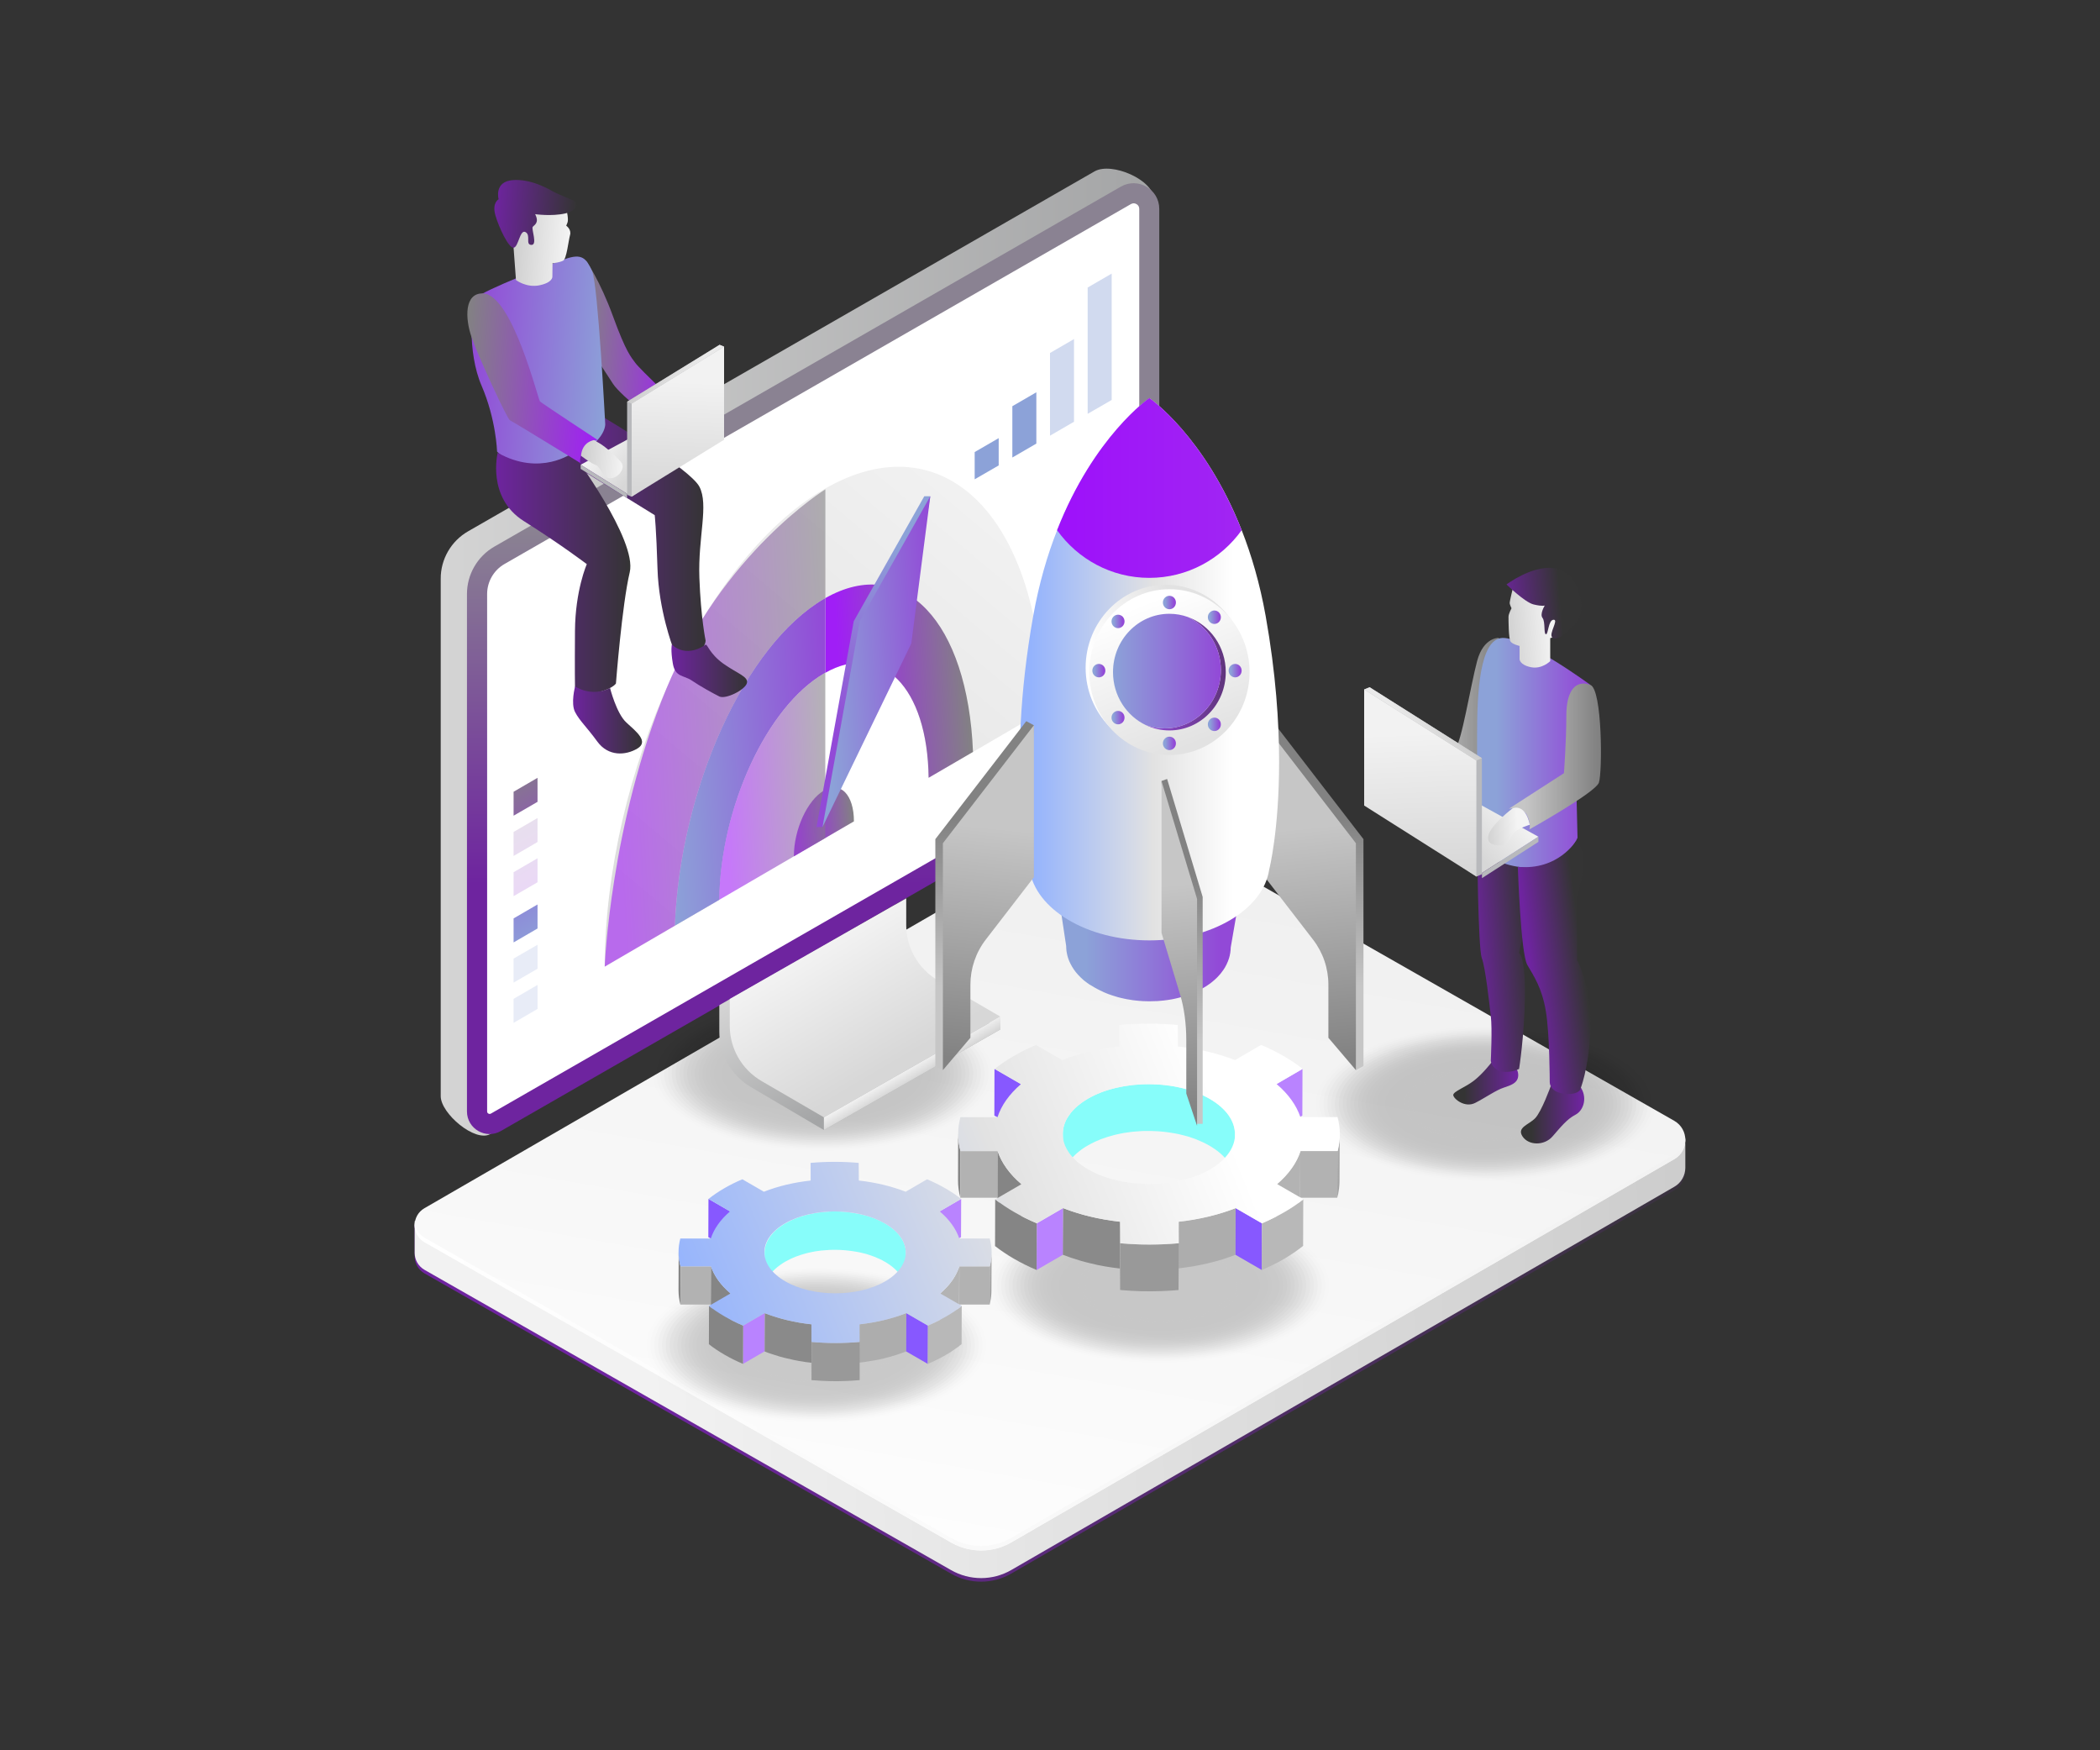 <svg xmlns="http://www.w3.org/2000/svg" xmlns:xlink="http://www.w3.org/1999/xlink" enable-background="new 0 0 3000 2500" viewBox="0 0 3000 2500" id="Teamlaunchingstartup"><rect x="0" y="0" width="3000" height="2500" fill="#333333" stroke="none"/><rect width="2878.5" height="2398.8" x="60.7" y="50.6" fill="none"></rect><linearGradient id="a" x1="9561.529" x2="7919.98" y1="1740.421" y2="1719.193" gradientTransform="matrix(-1 0 0 1 10478.636 0)" gradientUnits="userSpaceOnUse"><stop offset="0" stop-color="#6e249f" class="stopColor525575 svgShape"></stop><stop offset="1" stop-color="#343434" class="stopColor2b2e3d svgShape"></stop></linearGradient><path fill="url(#a)" d="M659.2,1739.6l904.3-522.6c23.7-13.7,52.9-13.7,76.6-0.1l740.5,422.1l27-0.9v35.3l0,0    c-0.2,10.5-5.4,20.9-15.7,26.8l-947.2,547.4c-26.6,15.4-59.4,15.4-86.1,0.1l-752.1-428.8c-9.3-5.4-14-14.7-14.1-24.1l0,0v-45.5    L659.2,1739.6z"></path><linearGradient id="b" x1="9561.529" x2="7919.98" y1="1735.389" y2="1714.161" gradientTransform="matrix(-1 0 0 1 10478.636 0)" gradientUnits="userSpaceOnUse"><stop offset="0" stop-color="#f2f2f2" class="stopColorf7f7f8 svgShape"></stop><stop offset="1" stop-color="#c9c9c9" class="stopColorc8cacb svgShape"></stop></linearGradient><path fill="url(#b)" d="M659.2,1734.5l904.3-522.6c23.7-13.7,52.9-13.7,76.6-0.1l740.5,422.1l27-0.9v35.3l0,0    c-0.2,10.5-5.4,20.9-15.7,26.8l-947.2,547.4c-26.6,15.4-59.4,15.4-86.1,0.1l-752.1-428.8c-9.3-5.4-14-14.7-14.1-24.1l0,0v-45.5    L659.2,1734.5z"></path><linearGradient id="c" x1="9097.297" x2="8834.147" y1="2369.57" y2="861.045" gradientTransform="matrix(-1 0 0 1 10478.636 0)" gradientUnits="userSpaceOnUse"><stop offset="0" stop-color="#ffffff" class="stopColorffffff svgShape"></stop><stop offset="1" stop-color="#ebebeb" class="stopColoreaebec svgShape"></stop></linearGradient><path fill="url(#c)" d="M606.4,1725.7l957.1-553.2c23.7-13.7,52.9-13.7,76.6-0.1l751.7,428.5c21.1,12.1,21.1,42.6,0.1,54.7    l-947.2,547.4c-26.6,15.4-59.4,15.4-86.1,0.1l-752.1-428.8C587.7,1763.6,587.7,1736.5,606.4,1725.7z"></path><linearGradient id="d" x1="8071.031" x2="9886.266" y1="1919.891" y2="1919.891" gradientTransform="matrix(-1 0 0 1 10478.636 0)" gradientUnits="userSpaceOnUse"><stop offset="0" stop-color="#f2f2f2" class="stopColorf7f7f8 svgShape"></stop><stop offset="1" stop-color="#ffffff" class="stopColorffffff svgShape"></stop></linearGradient><path fill="url(#d)" d="M606.5,1767.9l752.1,428.8c26.7,15.3,59.5,15.3,86.1-0.1l947.2-547.4c9.4-5.5,14.6-14.6,15.6-24.1    c1.2,11.7-4,23.9-15.6,30.6l-947.2,547.4c-26.6,15.4-59.4,15.4-86.1,0.1l-752.1-428.8c-10.5-6-15.1-17.1-13.9-27.6    C593.5,1755.1,598.1,1763.1,606.5,1767.9z"></path><g opacity=".2" fill="#5cb8e4" class="color000000 svgShape"><ellipse cx="2122.4" cy="1576.7" fill="#080808" opacity="0" rx="248.1" ry="112.8" class="color02040f svgShape"></ellipse><ellipse cx="2122.4" cy="1576.7" fill="#080808" opacity=".021" rx="242.6" ry="110.3" class="color02040f svgShape"></ellipse><ellipse cx="2122.4" cy="1576.7" fill="#080808" opacity=".043" rx="237.2" ry="107.8" class="color02040f svgShape"></ellipse><ellipse cx="2122.4" cy="1576.7" fill="#080808" opacity=".064" rx="231.7" ry="105.3" class="color02040f svgShape"></ellipse><ellipse cx="2122.4" cy="1576.7" fill="#080808" opacity=".086" rx="226.2" ry="102.9" class="color02040f svgShape"></ellipse><ellipse cx="2122.4" cy="1576.7" fill="#080808" opacity=".107" rx="220.7" ry="100.4" class="color02040f svgShape"></ellipse><ellipse cx="2122.4" cy="1576.7" fill="#080808" opacity=".129" rx="215.3" ry="97.9" class="color02040f svgShape"></ellipse><ellipse cx="2122.4" cy="1576.7" fill="#080808" opacity=".15" rx="209.8" ry="95.4" class="color02040f svgShape"></ellipse><ellipse cx="2122.4" cy="1576.7" fill="#080808" opacity=".172" rx="204.3" ry="92.9" class="color02040f svgShape"></ellipse><ellipse cx="2122.4" cy="1576.7" fill="#080808" opacity=".193" rx="198.9" ry="90.4" class="color02040f svgShape"></ellipse><ellipse cx="2122.4" cy="1576.7" fill="#080808" opacity=".215" rx="193.4" ry="87.9" class="color02040f svgShape"></ellipse><ellipse cx="2122.4" cy="1576.7" fill="#080808" opacity=".236" rx="187.9" ry="85.4" class="color02040f svgShape"></ellipse><ellipse cx="2122.4" cy="1576.7" fill="#080808" opacity=".258" rx="182.4" ry="83" class="color02040f svgShape"></ellipse><ellipse cx="2122.4" cy="1576.7" fill="#080808" opacity=".279" rx="177" ry="80.5" class="color02040f svgShape"></ellipse><ellipse cx="2122.4" cy="1576.7" fill="#080808" opacity=".301" rx="171.5" ry="78" class="color02040f svgShape"></ellipse><ellipse cx="2122.4" cy="1576.7" fill="#080808" opacity=".322" rx="166" ry="75.5" class="color02040f svgShape"></ellipse><ellipse cx="2122.4" cy="1576.7" fill="#080808" opacity=".344" rx="160.6" ry="73" class="color02040f svgShape"></ellipse><ellipse cx="2122.4" cy="1576.7" fill="#080808" opacity=".365" rx="155.1" ry="70.5" class="color02040f svgShape"></ellipse><ellipse cx="2122.4" cy="1576.7" fill="#080808" opacity=".387" rx="149.6" ry="68" class="color02040f svgShape"></ellipse><ellipse cx="2122.4" cy="1576.7" fill="#080808" opacity=".408" rx="144.1" ry="65.5" class="color02040f svgShape"></ellipse><ellipse cx="2122.4" cy="1576.7" fill="#080808" opacity=".43" rx="138.7" ry="63.1" class="color02040f svgShape"></ellipse><ellipse cx="2122.4" cy="1576.7" fill="#080808" opacity=".451" rx="133.2" ry="60.6" class="color02040f svgShape"></ellipse><ellipse cx="2122.4" cy="1576.7" fill="#080808" opacity=".473" rx="127.7" ry="58.1" class="color02040f svgShape"></ellipse><ellipse cx="2122.4" cy="1576.7" fill="#080808" opacity=".494" rx="122.3" ry="55.6" class="color02040f svgShape"></ellipse><ellipse cx="2122.4" cy="1576.7" fill="#080808" opacity=".516" rx="116.8" ry="53.1" class="color02040f svgShape"></ellipse><ellipse cx="2122.4" cy="1576.7" fill="#080808" opacity=".537" rx="111.3" ry="50.6" class="color02040f svgShape"></ellipse><ellipse cx="2122.4" cy="1576.7" fill="#080808" opacity=".558" rx="105.8" ry="48.1" class="color02040f svgShape"></ellipse><ellipse cx="2122.4" cy="1576.7" fill="#080808" opacity=".58" rx="100.4" ry="45.6" class="color02040f svgShape"></ellipse></g><g opacity=".2" fill="#5cb8e4" class="color000000 svgShape"><ellipse cx="1656.3" cy="1836.1" fill="#080808" opacity="0" rx="248.1" ry="112.8" class="color02040f svgShape"></ellipse><ellipse cx="1656.3" cy="1836.1" fill="#080808" opacity=".021" rx="242.6" ry="110.3" class="color02040f svgShape"></ellipse><ellipse cx="1656.3" cy="1836.1" fill="#080808" opacity=".043" rx="237.2" ry="107.8" class="color02040f svgShape"></ellipse><ellipse cx="1656.3" cy="1836.1" fill="#080808" opacity=".064" rx="231.7" ry="105.3" class="color02040f svgShape"></ellipse><ellipse cx="1656.3" cy="1836.1" fill="#080808" opacity=".086" rx="226.2" ry="102.9" class="color02040f svgShape"></ellipse><ellipse cx="1656.3" cy="1836.1" fill="#080808" opacity=".107" rx="220.7" ry="100.4" class="color02040f svgShape"></ellipse><ellipse cx="1656.3" cy="1836.1" fill="#080808" opacity=".129" rx="215.3" ry="97.9" class="color02040f svgShape"></ellipse><ellipse cx="1656.3" cy="1836.1" fill="#080808" opacity=".15" rx="209.8" ry="95.4" class="color02040f svgShape"></ellipse><ellipse cx="1656.3" cy="1836.1" fill="#080808" opacity=".172" rx="204.3" ry="92.9" class="color02040f svgShape"></ellipse><ellipse cx="1656.3" cy="1836.1" fill="#080808" opacity=".193" rx="198.9" ry="90.4" class="color02040f svgShape"></ellipse><ellipse cx="1656.3" cy="1836.1" fill="#080808" opacity=".215" rx="193.4" ry="87.9" class="color02040f svgShape"></ellipse><ellipse cx="1656.3" cy="1836.1" fill="#080808" opacity=".236" rx="187.9" ry="85.4" class="color02040f svgShape"></ellipse><ellipse cx="1656.3" cy="1836.1" fill="#080808" opacity=".258" rx="182.4" ry="83" class="color02040f svgShape"></ellipse><ellipse cx="1656.3" cy="1836.1" fill="#080808" opacity=".279" rx="177" ry="80.5" class="color02040f svgShape"></ellipse><ellipse cx="1656.3" cy="1836.1" fill="#080808" opacity=".301" rx="171.5" ry="78" class="color02040f svgShape"></ellipse><ellipse cx="1656.3" cy="1836.1" fill="#080808" opacity=".322" rx="166" ry="75.5" class="color02040f svgShape"></ellipse><ellipse cx="1656.3" cy="1836.1" fill="#080808" opacity=".344" rx="160.6" ry="73" class="color02040f svgShape"></ellipse><ellipse cx="1656.3" cy="1836.1" fill="#080808" opacity=".365" rx="155.1" ry="70.5" class="color02040f svgShape"></ellipse><ellipse cx="1656.3" cy="1836.1" fill="#080808" opacity=".387" rx="149.6" ry="68" class="color02040f svgShape"></ellipse><ellipse cx="1656.3" cy="1836.1" fill="#080808" opacity=".408" rx="144.1" ry="65.5" class="color02040f svgShape"></ellipse><ellipse cx="1656.3" cy="1836.1" fill="#080808" opacity=".43" rx="138.7" ry="63.1" class="color02040f svgShape"></ellipse><ellipse cx="1656.3" cy="1836.1" fill="#080808" opacity=".451" rx="133.2" ry="60.6" class="color02040f svgShape"></ellipse><ellipse cx="1656.3" cy="1836.1" fill="#080808" opacity=".473" rx="127.7" ry="58.1" class="color02040f svgShape"></ellipse><ellipse cx="1656.3" cy="1836.1" fill="#080808" opacity=".494" rx="122.3" ry="55.6" class="color02040f svgShape"></ellipse><ellipse cx="1656.3" cy="1836.1" fill="#080808" opacity=".516" rx="116.8" ry="53.1" class="color02040f svgShape"></ellipse><ellipse cx="1656.3" cy="1836.1" fill="#080808" opacity=".537" rx="111.3" ry="50.6" class="color02040f svgShape"></ellipse><ellipse cx="1656.3" cy="1836.1" fill="#080808" opacity=".558" rx="105.8" ry="48.1" class="color02040f svgShape"></ellipse><ellipse cx="1656.3" cy="1836.1" fill="#080808" opacity=".58" rx="100.4" ry="45.6" class="color02040f svgShape"></ellipse></g><g opacity=".2" fill="#5cb8e4" class="color000000 svgShape"><ellipse cx="1166.4" cy="1921.5" fill="#080808" opacity="0" rx="248.1" ry="112.8" class="color02040f svgShape"></ellipse><ellipse cx="1166.4" cy="1921.5" fill="#080808" opacity=".021" rx="242.6" ry="110.3" class="color02040f svgShape"></ellipse><ellipse cx="1166.4" cy="1921.5" fill="#080808" opacity=".043" rx="237.2" ry="107.8" class="color02040f svgShape"></ellipse><ellipse cx="1166.4" cy="1921.5" fill="#080808" opacity=".064" rx="231.7" ry="105.3" class="color02040f svgShape"></ellipse><ellipse cx="1166.4" cy="1921.5" fill="#080808" opacity=".086" rx="226.2" ry="102.9" class="color02040f svgShape"></ellipse><ellipse cx="1166.4" cy="1921.5" fill="#080808" opacity=".107" rx="220.7" ry="100.4" class="color02040f svgShape"></ellipse><ellipse cx="1166.4" cy="1921.5" fill="#080808" opacity=".129" rx="215.3" ry="97.9" class="color02040f svgShape"></ellipse><ellipse cx="1166.4" cy="1921.5" fill="#080808" opacity=".15" rx="209.8" ry="95.4" class="color02040f svgShape"></ellipse><ellipse cx="1166.4" cy="1921.5" fill="#080808" opacity=".172" rx="204.3" ry="92.9" class="color02040f svgShape"></ellipse><ellipse cx="1166.4" cy="1921.5" fill="#080808" opacity=".193" rx="198.9" ry="90.4" class="color02040f svgShape"></ellipse><ellipse cx="1166.4" cy="1921.5" fill="#080808" opacity=".215" rx="193.4" ry="87.9" class="color02040f svgShape"></ellipse><ellipse cx="1166.4" cy="1921.5" fill="#080808" opacity=".236" rx="187.9" ry="85.4" class="color02040f svgShape"></ellipse><ellipse cx="1166.4" cy="1921.5" fill="#080808" opacity=".258" rx="182.4" ry="83" class="color02040f svgShape"></ellipse><ellipse cx="1166.4" cy="1921.5" fill="#080808" opacity=".279" rx="177" ry="80.5" class="color02040f svgShape"></ellipse><ellipse cx="1166.4" cy="1921.5" fill="#080808" opacity=".301" rx="171.5" ry="78" class="color02040f svgShape"></ellipse><ellipse cx="1166.4" cy="1921.5" fill="#080808" opacity=".322" rx="166" ry="75.5" class="color02040f svgShape"></ellipse><ellipse cx="1166.4" cy="1921.5" fill="#080808" opacity=".344" rx="160.6" ry="73" class="color02040f svgShape"></ellipse><ellipse cx="1166.4" cy="1921.5" fill="#080808" opacity=".365" rx="155.1" ry="70.5" class="color02040f svgShape"></ellipse><ellipse cx="1166.4" cy="1921.5" fill="#080808" opacity=".387" rx="149.6" ry="68" class="color02040f svgShape"></ellipse><ellipse cx="1166.4" cy="1921.5" fill="#080808" opacity=".408" rx="144.1" ry="65.5" class="color02040f svgShape"></ellipse><ellipse cx="1166.4" cy="1921.5" fill="#080808" opacity=".43" rx="138.7" ry="63.1" class="color02040f svgShape"></ellipse><ellipse cx="1166.4" cy="1921.5" fill="#080808" opacity=".451" rx="133.2" ry="60.6" class="color02040f svgShape"></ellipse><ellipse cx="1166.4" cy="1921.5" fill="#080808" opacity=".473" rx="127.7" ry="58.1" class="color02040f svgShape"></ellipse><ellipse cx="1166.4" cy="1921.5" fill="#080808" opacity=".494" rx="122.3" ry="55.6" class="color02040f svgShape"></ellipse><ellipse cx="1166.4" cy="1921.5" fill="#080808" opacity=".516" rx="116.8" ry="53.1" class="color02040f svgShape"></ellipse><ellipse cx="1166.4" cy="1921.5" fill="#080808" opacity=".537" rx="111.3" ry="50.6" class="color02040f svgShape"></ellipse><ellipse cx="1166.4" cy="1921.5" fill="#080808" opacity=".558" rx="105.8" ry="48.1" class="color02040f svgShape"></ellipse><ellipse cx="1166.4" cy="1921.5" fill="#080808" opacity=".58" rx="100.4" ry="45.6" class="color02040f svgShape"></ellipse></g><g opacity=".2" fill="#5cb8e4" class="color000000 svgShape"><ellipse cx="1175" cy="1533.4" fill="#080808" opacity="0" rx="248.1" ry="112.8" class="color02040f svgShape"></ellipse><ellipse cx="1175" cy="1533.4" fill="#080808" opacity=".021" rx="242.6" ry="110.3" class="color02040f svgShape"></ellipse><ellipse cx="1175" cy="1533.4" fill="#080808" opacity=".043" rx="237.2" ry="107.8" class="color02040f svgShape"></ellipse><ellipse cx="1175" cy="1533.4" fill="#080808" opacity=".064" rx="231.7" ry="105.3" class="color02040f svgShape"></ellipse><ellipse cx="1175" cy="1533.4" fill="#080808" opacity=".086" rx="226.2" ry="102.9" class="color02040f svgShape"></ellipse><ellipse cx="1175" cy="1533.4" fill="#080808" opacity=".107" rx="220.7" ry="100.4" class="color02040f svgShape"></ellipse><ellipse cx="1175" cy="1533.4" fill="#080808" opacity=".129" rx="215.3" ry="97.9" class="color02040f svgShape"></ellipse><ellipse cx="1175" cy="1533.4" fill="#080808" opacity=".15" rx="209.8" ry="95.4" class="color02040f svgShape"></ellipse><ellipse cx="1175" cy="1533.4" fill="#080808" opacity=".172" rx="204.3" ry="92.9" class="color02040f svgShape"></ellipse><ellipse cx="1175" cy="1533.4" fill="#080808" opacity=".193" rx="198.9" ry="90.4" class="color02040f svgShape"></ellipse><ellipse cx="1175" cy="1533.4" fill="#080808" opacity=".215" rx="193.4" ry="87.9" class="color02040f svgShape"></ellipse><ellipse cx="1175" cy="1533.4" fill="#080808" opacity=".236" rx="187.9" ry="85.4" class="color02040f svgShape"></ellipse><ellipse cx="1175" cy="1533.4" fill="#080808" opacity=".258" rx="182.4" ry="83" class="color02040f svgShape"></ellipse><ellipse cx="1175" cy="1533.4" fill="#080808" opacity=".279" rx="177" ry="80.5" class="color02040f svgShape"></ellipse><ellipse cx="1175" cy="1533.4" fill="#080808" opacity=".301" rx="171.5" ry="78" class="color02040f svgShape"></ellipse><ellipse cx="1175" cy="1533.4" fill="#080808" opacity=".322" rx="166" ry="75.5" class="color02040f svgShape"></ellipse><ellipse cx="1175" cy="1533.4" fill="#080808" opacity=".344" rx="160.6" ry="73" class="color02040f svgShape"></ellipse><ellipse cx="1175" cy="1533.4" fill="#080808" opacity=".365" rx="155.1" ry="70.5" class="color02040f svgShape"></ellipse><ellipse cx="1175" cy="1533.4" fill="#080808" opacity=".387" rx="149.6" ry="68" class="color02040f svgShape"></ellipse><ellipse cx="1175" cy="1533.4" fill="#080808" opacity=".408" rx="144.1" ry="65.5" class="color02040f svgShape"></ellipse><ellipse cx="1175" cy="1533.4" fill="#080808" opacity=".43" rx="138.7" ry="63.1" class="color02040f svgShape"></ellipse><ellipse cx="1175" cy="1533.4" fill="#080808" opacity=".451" rx="133.2" ry="60.6" class="color02040f svgShape"></ellipse><ellipse cx="1175" cy="1533.4" fill="#080808" opacity=".473" rx="127.7" ry="58.1" class="color02040f svgShape"></ellipse><ellipse cx="1175" cy="1533.4" fill="#080808" opacity=".494" rx="122.3" ry="55.6" class="color02040f svgShape"></ellipse><ellipse cx="1175" cy="1533.4" fill="#080808" opacity=".516" rx="116.8" ry="53.1" class="color02040f svgShape"></ellipse><ellipse cx="1175" cy="1533.4" fill="#080808" opacity=".537" rx="111.3" ry="50.6" class="color02040f svgShape"></ellipse><ellipse cx="1175" cy="1533.4" fill="#080808" opacity=".558" rx="105.8" ry="48.1" class="color02040f svgShape"></ellipse><ellipse cx="1175" cy="1533.4" fill="#080808" opacity=".58" rx="100.4" ry="45.6" class="color02040f svgShape"></ellipse></g><polygon fill="#b983ff" points="1823.4 1548.4 1823.2 1615.1 1860.5 1593.4 1860.7 1526.7" class="colorc5c5c5 svgShape"></polygon><polygon fill="#8758ff" points="1458.3 1548.4 1458.1 1615.1 1420.5 1593.4 1420.7 1526.7" class="color898989 svgShape"></polygon><path fill="#87fdfa" d="M1728,1569.4c-2.9-1.7-5.9-3.2-9-4.7c-1-0.5-2.1-0.9-3.2-1.4c-1.8-0.8-3.6-1.7-5.5-2.4    c-0.3-0.1-0.7-0.2-1-0.4c-0.7-0.3-1.4-0.5-2.1-0.8c-2.5-0.9-4.9-1.8-7.5-2.6c-0.9-0.3-1.7-0.5-2.6-0.8c-0.6-0.2-1.2-0.4-1.7-0.5    c-1-0.3-2.1-0.5-3.1-0.8c-2.5-0.7-5.1-1.3-7.7-1.9c-0.7-0.2-1.4-0.4-2-0.5c-1-0.2-2-0.3-3.1-0.5c-2.2-0.4-4.3-0.8-6.5-1.1    c-0.9-0.1-1.7-0.3-2.6-0.5c-1-0.1-1.9-0.2-2.9-0.3c-2-0.3-4.1-0.5-6.1-0.7c-1-0.1-2-0.2-2.9-0.3c-0.9-0.1-1.8-0.1-2.7-0.1    c-2.1-0.1-4.2-0.3-6.2-0.3c-1,0-2.1-0.1-3.1-0.2c-0.8,0-1.7,0-2.5,0c-2.3,0-4.5,0-6.7,0c-1.1,0-2.2,0-3.4,0c-0.7,0-1.3,0.1-2,0.1    c-2.8,0.1-5.6,0.3-8.3,0.6c-1.1,0.1-2.2,0.1-3.4,0.2c-0.5,0.1-1.1,0.1-1.6,0.2c-0.8,0.1-1.7,0.2-2.5,0.3c-2.9,0.3-5.7,0.7-8.5,1.2    c-0.7,0.1-1.4,0.2-2.1,0.3c-0.3,0.1-0.7,0.1-1,0.2c-1.3,0.2-2.6,0.6-4,0.8c-2.3,0.5-4.5,0.9-6.8,1.4c-1.6,0.4-3.2,0.9-4.9,1.3    c-2.1,0.6-4.2,1.2-6.3,1.8c-0.4,0.1-0.9,0.2-1.4,0.4c-2.5,0.8-5,1.7-7.5,2.6c-0.3,0.1-0.7,0.3-1,0.4c-2.7,1.1-5.3,2.2-7.9,3.4    c-0.8,0.3-1.5,0.7-2.3,1.1c-2.8,1.4-5.6,2.8-8.3,4.4c-0.5,0.3-1,0.6-1.5,0.9c-0.5,0.3-0.9,0.6-1.3,0.9c-0.8,0.5-1.5,0.9-2.2,1.4    c-0.7,0.4-1.3,0.9-2,1.3c-0.7,0.5-1.4,1-2.1,1.5c-0.6,0.5-1.2,0.9-1.8,1.4c-0.7,0.5-1.3,1-1.9,1.5c-0.6,0.5-1.1,0.9-1.7,1.4    c-0.6,0.5-1.2,1-1.8,1.5c-0.2,0.2-0.5,0.4-0.7,0.6c-0.2,0.2-0.4,0.4-0.6,0.6c-1,0.9-1.9,1.8-2.8,2.8c-0.3,0.3-0.6,0.6-0.9,0.9    c-1.1,1.2-2.2,2.5-3.2,3.7c0,0.1-0.1,0.1-0.1,0.2c-0.2,0.3-0.4,0.6-0.6,0.9c-0.6,0.8-1.2,1.6-1.7,2.4c-0.3,0.4-0.6,0.9-0.9,1.3    c-0.5,0.7-0.9,1.5-1.4,2.2c-0.1,0.2-0.3,0.4-0.4,0.6c-0.2,0.3-0.3,0.6-0.5,0.9c-0.3,0.6-0.7,1.2-1,1.8c-0.3,0.5-0.5,1-0.7,1.6    c-0.3,0.6-0.5,1.2-0.8,1.9c-0.1,0.3-0.2,0.6-0.4,0.8c-0.1,0.3-0.2,0.5-0.2,0.8c-0.2,0.6-0.4,1.2-0.6,1.8c-0.2,0.5-0.3,1.1-0.5,1.6    c-0.2,0.6-0.3,1.2-0.4,1.8c-0.1,0.3-0.2,0.6-0.2,1c0,0.2-0.1,0.4-0.1,0.7c-0.1,0.6-0.2,1.2-0.3,1.8c-0.1,0.5-0.1,1.1-0.2,1.6    c-0.1,0.6-0.1,1.2-0.1,1.9c0,0.4-0.1,0.7-0.1,1.1c0,0.4,0,0.7,0,1.1l-0.2,66.7c0-0.7,0.1-1.4,0.1-2.2c0-0.6,0.1-1.2,0.1-1.9    c0.1-0.5,0.1-1.1,0.2-1.6c0.1-0.6,0.2-1.2,0.3-1.8c0.1-0.5,0.2-1.1,0.3-1.6c0.1-0.6,0.3-1.2,0.4-1.8c0.1-0.5,0.3-1.1,0.5-1.6    c0.2-0.6,0.4-1.2,0.6-1.8c0.2-0.5,0.4-1.1,0.6-1.6c0.2-0.6,0.5-1.2,0.8-1.9c0.2-0.5,0.5-1,0.7-1.6c0.3-0.6,0.6-1.2,1-1.8    c0.3-0.5,0.5-1,0.8-1.5c0.4-0.7,0.9-1.5,1.3-2.2c0.3-0.4,0.6-0.9,0.9-1.3c0.5-0.8,1.1-1.6,1.7-2.4c0.3-0.3,0.5-0.7,0.8-1    c1-1.3,2.1-2.5,3.2-3.7c0.3-0.3,0.6-0.6,0.9-0.9c0.9-0.9,1.8-1.9,2.8-2.8c0.4-0.4,0.9-0.8,1.3-1.2c0.6-0.5,1.2-1,1.8-1.6    c0.6-0.5,1.1-0.9,1.7-1.4c0.6-0.5,1.3-1,1.9-1.5c0.6-0.5,1.2-0.9,1.8-1.4c0.7-0.5,1.4-1,2.1-1.5c0.6-0.4,1.3-0.9,2-1.3    c0.7-0.5,1.5-0.9,2.2-1.4c0.9-0.6,1.9-1.2,2.9-1.7c2.7-1.6,5.5-3,8.3-4.4c0.7-0.4,1.5-0.7,2.3-1.1c2.6-1.2,5.2-2.3,7.9-3.4    c0.3-0.1,0.7-0.3,1-0.4c2.9-1.1,5.8-2.1,8.8-3c2.1-0.7,4.2-1.2,6.3-1.8c1.6-0.4,3.2-0.9,4.8-1.3c2.2-0.5,4.5-1,6.8-1.5    c1.7-0.3,3.3-0.7,5-1c0.7-0.1,1.4-0.2,2.1-0.3c2.8-0.5,5.7-0.9,8.5-1.2c0.8-0.1,1.6-0.2,2.5-0.3c1.6-0.2,3.3-0.3,4.9-0.4    c2.8-0.2,5.5-0.4,8.3-0.6c1.8-0.1,3.5-0.1,5.3-0.1c2.3,0,4.5-0.1,6.8,0c1.9,0,3.8,0.1,5.6,0.2c2.1,0.1,4.2,0.2,6.2,0.3    c1.9,0.1,3.8,0.3,5.7,0.5c2.1,0.2,4.1,0.4,6.1,0.7c1.8,0.2,3.7,0.5,5.5,0.8c2.2,0.3,4.4,0.7,6.5,1.1c1.7,0.3,3.4,0.7,5.1,1    c2.6,0.6,5.1,1.2,7.6,1.9c1.6,0.4,3.3,0.8,4.9,1.3c0.9,0.3,1.7,0.5,2.6,0.8c2.5,0.8,5,1.7,7.5,2.6c0.7,0.3,1.4,0.5,2.1,0.8    c2.2,0.9,4.4,1.8,6.5,2.8c1.1,0.5,2.1,0.9,3.2,1.4c3.1,1.5,6.1,3,9,4.7c24.3,14,36.4,32.4,36.3,50.8l0.2-66.7    C1764.4,1601.8,1752.3,1583.5,1728,1569.4z" class="color949494 svgShape"></path><defs><path id="e" d="M1913.7,1620.6l-0.2,66.7c0,7.8-1,15.7-3.1,23.5l0.2-66.7      C1912.7,1636.3,1913.7,1628.5,1913.7,1620.6z" enable-background="new" fill="#5cb8e4" class="color000000 svgShape"></path></defs><clipPath id="f"><use overflow="visible" xlink:href="#e"></use></clipPath><g clip-path="url(#f)" fill="#5cb8e4" class="color000000 svgShape"><path fill="#87fdfa" d="M1913.7,1620.6l-0.2,66.7c0,0.8,0,1.6,0,2.4l0.2-66.7C1913.7,1622.2,1913.7,1621.4,1913.7,1620.6" class="color949494 svgShape"></path><path fill="#999999" d="M1913.7,1623.1l-0.2,66.7c-0.2,5.2-0.8,10.5-1.8,15.7l0.2-66.7C1912.9,1633.5,1913.5,1628.3,1913.7,1623.1      " class="color999999 svgShape"></path><path fill="#9e9e9e" d="M1911.9,1638.7l-0.2,66.7c-0.4,1.8-0.8,3.6-1.2,5.4l0.2-66.7C1911.1,1642.3,1911.5,1640.5,1911.9,1638.7" class="color9e9e9e svgShape"></path></g><polygon fill="#b2b2b2" points="1910.6 1644.1 1910.4 1710.8 1857.5 1710.8 1857.6 1644.1" class="colorb2b2b2 svgShape"></polygon><defs><path id="g" d="M1368.6,1685.8l0.2-66.7c0,8.4,1.1,16.7,3.3,25l-0.2,66.7      C1369.7,1702.5,1368.5,1694.2,1368.6,1685.8z" enable-background="new" fill="#5cb8e4" class="color000000 svgShape"></path></defs><clipPath id="h"><use overflow="visible" xlink:href="#g"></use></clipPath><g clip-path="url(#h)" fill="#5cb8e4" class="color000000 svgShape"><path fill="#858585" d="M1372.1,1644.1l-0.2,66.7c-2.2-8.3-3.4-16.6-3.3-25l0.2-66.7C1368.7,1627.5,1369.8,1635.8,1372.1,1644.1" class="color858585 svgShape"></path></g><polygon fill="#b2b2b2" points="1425.1 1644.1 1424.9 1710.8 1371.9 1710.8 1372.1 1644.1" class="colorb2b2b2 svgShape"></polygon><path fill="#b3b3b3" d="M1855.9,1648.9c-0.4,1.1-0.9,2.1-1.3,3.2c-0.4,1-0.9,2-1.4,3c-0.5,1-1.1,2.1-1.6,3.1c-0.5,1-1.1,1.9-1.6,2.9    c-0.7,1.2-1.5,2.4-2.2,3.6c-0.6,0.9-1.1,1.8-1.8,2.7c-0.8,1.2-1.8,2.5-2.7,3.7c-0.6,0.8-1.2,1.6-1.9,2.5c-1.8,2.3-3.7,4.5-5.8,6.7    c-0.3,0.3-0.6,0.6-0.8,0.8c-1.8,1.9-3.7,3.8-5.7,5.7c-1.6,1.5-3.2,3-4.9,4.4c0,0,0,0,0,0l-0.2,66.7c1.4-1.2,2.8-2.4,4.1-3.6    c0.3-0.3,0.5-0.5,0.8-0.8c2-1.9,3.9-3.8,5.7-5.7c0.3-0.3,0.6-0.6,0.8-0.9c2-2.2,3.9-4.5,5.8-6.7c0.1-0.2,0.3-0.4,0.5-0.6    c0.5-0.6,0.9-1.3,1.4-1.9c0.9-1.2,1.8-2.4,2.7-3.7c0.6-0.9,1.2-1.8,1.7-2.7c0.8-1.2,1.5-2.4,2.2-3.6c0.2-0.4,0.5-0.8,0.7-1.2    c0.3-0.6,0.6-1.2,0.9-1.8c0.6-1,1.1-2.1,1.6-3.1c0.5-1,1-2,1.4-3c0.5-1.1,0.9-2.1,1.3-3.2c0.2-0.5,0.4-0.9,0.6-1.4    c0.4-1.1,0.8-2.3,1.2-3.4l0.2-66.7C1857.1,1645.7,1856.5,1647.3,1855.9,1648.9z" class="colorb3b3b3 svgShape"></path><defs><path id="i" d="M1459.1,1691.3l-0.2,66.7c-17.1-14.5-28.4-30.6-34-47.2l0.2-66.7      C1430.7,1660.7,1442,1676.8,1459.1,1691.3z" enable-background="new" fill="#5cb8e4" class="color000000 svgShape"></path></defs><clipPath id="j"><use overflow="visible" xlink:href="#i"></use></clipPath><g clip-path="url(#j)" fill="#5cb8e4" class="color000000 svgShape"><path fill="#858585" d="M1459.1,1691.3l-0.2,66.7c-17.1-14.5-28.4-30.6-34-47.2l0.2-66.7C1430.7,1660.7,1442,1676.8,1459.1,1691.3      " class="color858585 svgShape"></path></g><path fill="#adadad" d="M1765,1792.3l0.2-66.7c-3,1.2-5.9,2.3-9,3.3c-1,0.3-2,0.7-3,1c-2,0.7-4.1,1.4-6.1,2c-1.6,0.5-3.3,1-5,1.5    c-1.6,0.5-3.3,1-5,1.4c-1.7,0.5-3.4,0.9-5.1,1.3c-1.7,0.4-3.3,0.9-5,1.3c-1.7,0.4-3.5,0.8-5.2,1.2c-1.7,0.4-3.4,0.8-5.1,1.1    c-1.7,0.4-3.5,0.7-5.2,1c-1.7,0.3-3.4,0.7-5.1,1c-2.5,0.4-5,0.8-7.5,1.2c-1.2,0.2-2.5,0.4-3.7,0.6c-3.8,0.5-7.5,1-11.3,1.5    l-0.2,66.7c3.8-0.4,7.6-0.9,11.3-1.5c1.2-0.2,2.4-0.4,3.7-0.6c2.5-0.4,5.1-0.8,7.6-1.2c0.4-0.1,0.7-0.1,1.1-0.2    c1.3-0.2,2.7-0.5,4-0.8c1.8-0.3,3.5-0.7,5.3-1c1.7-0.4,3.4-0.8,5.1-1.1c1.7-0.4,3.5-0.8,5.2-1.2c1.7-0.4,3.4-0.9,5.1-1.3    c1.7-0.4,3.4-0.9,5.1-1.3c1.7-0.5,3.3-1,4.9-1.4c1.7-0.5,3.4-1,5-1.5c0.4-0.1,0.8-0.2,1.2-0.4c1.6-0.5,3.3-1.1,4.9-1.7    c1-0.3,2-0.7,3-1C1759,1794.5,1762,1793.4,1765,1792.3z" class="coloradadad svgShape"></path><path fill="#8a8a8a" d="M1600.1,1745.1c-3.6-0.4-7.2-0.9-10.7-1.4c-0.4-0.1-0.7-0.1-1.1-0.2c-3.2-0.5-6.5-1-9.7-1.5    c-1.2-0.2-2.4-0.5-3.7-0.7c-2.3-0.4-4.7-0.9-7-1.3c-0.9-0.2-1.8-0.4-2.7-0.6c-2.8-0.6-5.6-1.2-8.3-1.9c-1.3-0.3-2.7-0.7-4-1    c-2.3-0.6-4.6-1.2-6.9-1.8c-1.2-0.3-2.4-0.7-3.6-1.1c-3-0.9-6-1.8-8.9-2.8c-1.2-0.4-2.3-0.8-3.5-1.1c-3.9-1.3-7.8-2.7-11.6-4.2    l0,0l0,0l-0.2,66.7c3.8,1.5,7.7,2.9,11.6,4.2c1.1,0.4,2.3,0.8,3.5,1.1c2.9,1,5.9,1.9,8.9,2.8c0.7,0.2,1.4,0.5,2.2,0.7    c0.5,0.1,1,0.3,1.5,0.4c2.3,0.6,4.6,1.2,6.8,1.8c1.3,0.3,2.7,0.7,4,1c2.7,0.7,5.5,1.3,8.2,1.9c0.8,0.2,1.6,0.4,2.5,0.6    c0.1,0,0.2,0,0.3,0.1c2.3,0.5,4.6,0.9,6.9,1.3c1.2,0.2,2.5,0.5,3.7,0.7c3.1,0.5,6.2,1,9.4,1.5c0.5,0.1,0.9,0.2,1.4,0.2    c0,0,0,0,0,0c3.6,0.5,7.1,1,10.7,1.4L1600.1,1745.1z" class="color8a8a8a svgShape"></path><polygon fill="#8758ff" points="1802.8 1747.3 1802.6 1814 1765 1792.3 1765.2 1725.6" class="color898989 svgShape"></polygon><path fill="#b8b8b8" d="M1847,1790.2c0.8-0.5,1.7-1.1,2.5-1.7c1.4-1,2.8-2,4.2-3c0.7-0.5,1.3-0.9,2-1.4c2-1.5,4-3,5.9-4.5l0.2-66.7    c-1.9,1.5-3.9,3-5.9,4.5c-0.7,0.5-1.3,1-2,1.4c-1.4,1-2.8,2-4.2,3c-0.8,0.6-1.6,1.1-2.5,1.7c-1.3,0.9-2.7,1.8-4.1,2.7    c-0.9,0.6-1.8,1.1-2.7,1.7c-1.9,1.2-3.9,2.4-5.9,3.6c-10,5.8-20.6,11.1-31.7,15.8l-0.2,66.7c11.1-4.8,21.7-10,31.7-15.8    c1.3-0.8,2.7-1.6,4-2.4c0.7-0.4,1.3-0.8,1.9-1.2c0.9-0.6,1.8-1.1,2.7-1.7C1844.3,1792,1845.7,1791.1,1847,1790.2z" class="colorb8b8b8 svgShape"></path><polygon fill="#b983ff" points="1518.5 1725.6 1518.3 1792.3 1480.9 1814 1481.1 1747.3" class="colorc5c5c5 svgShape"></polygon><defs><path id="k" d="M1481.1,1747.3l-0.2,66.7c-11.2-4.7-21.8-10-31.9-15.8c-10.1-5.8-19.3-12-27.5-18.4      l0.2-66.7c8.2,6.5,17.4,12.6,27.5,18.4C1459.3,1737.3,1469.9,1742.6,1481.1,1747.3z" enable-background="new" fill="#5cb8e4" class="color000000 svgShape"></path></defs><clipPath id="l"><use overflow="visible" xlink:href="#k"></use></clipPath><g clip-path="url(#l)" fill="#5cb8e4" class="color000000 svgShape"><path fill="#858585" d="M1481.1,1747.3l-0.2,66.7c-11.2-4.7-21.8-10-31.9-15.8c-10.1-5.8-19.3-12-27.5-18.4l0.2-66.7      c8.2,6.5,17.4,12.6,27.5,18.4C1459.3,1737.3,1469.9,1742.6,1481.1,1747.3" class="color858585 svgShape"></path></g><polygon fill="#808080" points="1600.2 1775.8 1600.1 1842.5 1599.9 1811.8 1600.1 1745.1" class="color808080 svgShape"></polygon><path fill="#999999" d="M1684,1775.8c-3.9,0.4-7.9,0.6-11.8,0.9c-1.2,0.1-2.5,0.1-3.7,0.2c-2.8,0.2-5.5,0.3-8.3,0.4    c-1.4,0.1-2.7,0.1-4.1,0.1c-3.2,0.1-6.4,0.2-9.7,0.2c-1,0-2.1,0-3.1,0c-4.2,0-8.3,0-12.5-0.1c-0.9,0-1.9-0.1-2.8-0.1    c-3.2-0.1-6.3-0.2-9.4-0.4c-1.3-0.1-2.7-0.1-4-0.2c-2.9-0.2-5.8-0.4-8.6-0.6c-1.9-0.1-3.7-0.3-5.6-0.4l0,0l-0.2,66.7    c1,0.1,2.1,0.2,3.1,0.3c0.8,0.1,1.7,0.1,2.5,0.2c2.9,0.2,5.7,0.4,8.6,0.6c1.3,0.1,2.7,0.2,4,0.2c3.1,0.2,6.3,0.3,9.4,0.4    c0.7,0,1.5,0.1,2.2,0.1c0.2,0,0.4,0,0.6,0c4.2,0.1,8.3,0.1,12.5,0.1c1,0,2.1,0,3.1,0c3.2,0,6.4-0.1,9.6-0.2c0.7,0,1.4,0,2,0    c0.7,0,1.4-0.1,2-0.1c2.8-0.1,5.5-0.2,8.2-0.4c1.3-0.1,2.5-0.1,3.8-0.2c4-0.3,7.9-0.5,11.8-0.9v0l0,0L1684,1775.8z" class="color999999 svgShape"></path><linearGradient id="m" x1="1903.248" x2="984.723" y1="1513.876" y2="1885.381" gradientUnits="userSpaceOnUse"><stop offset=".178" stop-color="#ffffff" class="stopColorffffff svgShape"></stop><stop offset=".503" stop-color="#e2e2e2" class="stopColore1e2e3 svgShape"></stop><stop offset="1" stop-color="#94b3fd" class="stopColor9badd7 svgShape"></stop></linearGradient><path fill="url(#m)" d="M1802.8,1747.3l-37.6-21.7c-25,9.8-52.7,16.4-81.4,19.5l0.2,30.7c-27.7,2.5-56,2.5-83.7,0l-0.1-30.7     c-28.7-3.2-56.5-9.7-81.6-19.5l-37.4,21.7c-11.2-4.7-21.8-10-31.9-15.8c-10.1-5.8-19.3-12-27.5-18.4l37.4-21.7     c-17.1-14.5-28.4-30.6-34-47.2l-53,0c-4.4-16-4.5-32.4-0.2-48.5l53,0c5.4-16.6,16.6-32.7,33.5-47.2l-37.6-21.7     c8.1-6.5,17.2-12.6,27.2-18.4c10-5.8,20.6-11.1,31.8-15.9l37.6,21.7c25-9.8,52.7-16.4,81.4-19.5l-0.1-30.7     c27.7-2.5,56-2.5,83.7,0l0.2,30.7c28.7,3.2,56.5,9.7,81.6,19.5l37.3-21.7c11.2,4.7,21.9,10,32,15.8c10.1,5.8,19.2,12,27.4,18.4     l-37.3,21.7c17.1,14.5,28.4,30.6,34,47.2l53,0c4.4,16,4.5,32.4,0.3,48.5l-53,0c-5.4,16.6-16.6,32.7-33.5,47.2l37.6,21.7     c-8.2,6.4-17.2,12.6-27.3,18.4C1824.5,1737.3,1813.9,1742.5,1802.8,1747.3z M1554.5,1670.3c48.2,27.8,126.1,27.8,174.1,0     c47.9-27.8,47.7-73-0.6-100.8c-48.2-27.8-126.2-27.9-174.1,0C1506,1597.3,1506.3,1642.4,1554.5,1670.3"></path><polygon fill="#b983ff" points="1342.4 1730.2 1342.3 1784.9 1372.9 1767.1 1373.1 1712.4" class="colorc5c5c5 svgShape"></polygon><polygon fill="#8758ff" points="1042.9 1730.2 1042.8 1784.9 1011.9 1767.1 1012.1 1712.4" class="color898989 svgShape"></polygon><path fill="#87fdfa" d="M1264.2,1747.4c-2.4-1.4-4.9-2.7-7.4-3.9c-0.9-0.4-1.8-0.8-2.6-1.1c-1.5-0.7-3-1.4-4.5-2    c-0.3-0.1-0.5-0.2-0.8-0.3c-0.6-0.2-1.2-0.4-1.8-0.6c-2-0.7-4.1-1.4-6.1-2.1c-0.7-0.2-1.4-0.5-2.1-0.7c-0.5-0.1-0.9-0.3-1.4-0.4    c-0.8-0.2-1.7-0.4-2.6-0.6c-2.1-0.5-4.2-1.1-6.3-1.5c-0.6-0.1-1.1-0.3-1.7-0.4c-0.8-0.2-1.7-0.3-2.5-0.4c-1.8-0.3-3.6-0.7-5.4-0.9    c-0.7-0.1-1.4-0.3-2.2-0.4c-0.8-0.1-1.6-0.2-2.4-0.3c-1.7-0.2-3.4-0.4-5-0.6c-0.8-0.1-1.6-0.2-2.4-0.3c-0.7-0.1-1.5-0.1-2.2-0.1    c-1.7-0.1-3.4-0.2-5.1-0.3c-0.9,0-1.7-0.1-2.6-0.1c-0.7,0-1.4,0-2,0c-1.8,0-3.7,0-5.5,0c-0.9,0-1.8,0-2.8,0    c-0.5,0-1.1,0.1-1.6,0.1c-2.3,0.1-4.6,0.3-6.8,0.5c-0.9,0.1-1.8,0.1-2.8,0.2c-0.4,0-0.9,0.1-1.3,0.2c-0.7,0.1-1.4,0.2-2,0.2    c-2.3,0.3-4.7,0.6-7,1c-0.6,0.1-1.1,0.2-1.7,0.3c-0.3,0-0.6,0.1-0.8,0.1c-1.1,0.2-2.2,0.5-3.3,0.7c-1.9,0.4-3.7,0.7-5.6,1.2    c-1.3,0.3-2.7,0.7-4,1.1c-1.7,0.5-3.5,0.9-5.2,1.5c-0.4,0.1-0.8,0.2-1.1,0.3c-2.1,0.7-4.1,1.4-6.1,2.2c-0.3,0.1-0.6,0.2-0.8,0.3    c-2.2,0.9-4.4,1.8-6.5,2.8c-0.6,0.3-1.2,0.6-1.8,0.9c-2.3,1.1-4.6,2.3-6.8,3.6c-0.4,0.2-0.8,0.5-1.2,0.7c-0.4,0.2-0.7,0.5-1.1,0.7    c-0.6,0.4-1.2,0.8-1.8,1.2c-0.5,0.4-1.1,0.7-1.6,1.1c-0.6,0.4-1.2,0.8-1.7,1.2c-0.5,0.4-1,0.7-1.5,1.1c-0.5,0.4-1.1,0.8-1.6,1.2    c-0.5,0.4-0.9,0.8-1.4,1.2c-0.5,0.4-1,0.8-1.5,1.3c-0.2,0.2-0.4,0.3-0.6,0.5c-0.2,0.2-0.3,0.3-0.5,0.5c-0.8,0.8-1.6,1.5-2.3,2.3    c-0.2,0.3-0.5,0.5-0.7,0.8c-0.9,1-1.8,2-2.6,3.1c0,0-0.1,0.1-0.1,0.1c-0.2,0.2-0.3,0.5-0.5,0.7c-0.5,0.6-1,1.3-1.4,2    c-0.2,0.4-0.5,0.7-0.7,1.1c-0.4,0.6-0.8,1.2-1.1,1.8c-0.1,0.2-0.2,0.3-0.3,0.5c-0.1,0.2-0.2,0.5-0.4,0.7c-0.3,0.5-0.5,1-0.8,1.5    c-0.2,0.4-0.4,0.9-0.6,1.3c-0.2,0.5-0.4,1-0.6,1.5c-0.1,0.2-0.2,0.5-0.3,0.7c-0.1,0.2-0.1,0.4-0.2,0.6c-0.2,0.5-0.3,1-0.5,1.5    c-0.1,0.4-0.3,0.9-0.4,1.3c-0.1,0.5-0.2,1-0.4,1.5c-0.1,0.3-0.1,0.5-0.2,0.8c0,0.2-0.1,0.4-0.1,0.5c-0.1,0.5-0.2,1-0.2,1.5    c-0.1,0.4-0.1,0.9-0.2,1.3c-0.1,0.5-0.1,1-0.1,1.5c0,0.3-0.1,0.6-0.1,0.9c0,0.3,0,0.6,0,0.9l-0.2,54.7c0-0.6,0-1.2,0.1-1.8    c0-0.5,0.1-1,0.1-1.5c0-0.4,0.1-0.9,0.2-1.3c0.1-0.5,0.1-1,0.2-1.5c0.1-0.4,0.2-0.9,0.3-1.3c0.1-0.5,0.2-1,0.4-1.5    c0.1-0.4,0.3-0.9,0.4-1.3c0.2-0.5,0.3-1,0.5-1.5c0.2-0.4,0.3-0.9,0.5-1.3c0.2-0.5,0.4-1,0.6-1.5c0.2-0.4,0.4-0.8,0.6-1.3    c0.2-0.5,0.5-1,0.8-1.5c0.2-0.4,0.4-0.8,0.7-1.2c0.3-0.6,0.7-1.2,1.1-1.8c0.2-0.4,0.5-0.7,0.7-1.1c0.4-0.7,0.9-1.3,1.4-2    c0.2-0.3,0.4-0.6,0.6-0.8c0.8-1,1.7-2,2.6-3.1c0.2-0.3,0.5-0.5,0.7-0.8c0.7-0.8,1.5-1.5,2.3-2.3c0.4-0.3,0.7-0.7,1.1-1    c0.5-0.4,1-0.9,1.5-1.3c0.5-0.4,0.9-0.8,1.4-1.2c0.5-0.4,1-0.8,1.6-1.2c0.5-0.4,1-0.8,1.5-1.1c0.6-0.4,1.1-0.8,1.7-1.2    c0.5-0.4,1.1-0.7,1.6-1.1c0.6-0.4,1.2-0.8,1.8-1.2c0.8-0.5,1.5-1,2.3-1.4c2.2-1.3,4.5-2.4,6.8-3.6c0.6-0.3,1.2-0.6,1.9-0.9    c2.1-1,4.3-1.9,6.5-2.8c0.3-0.1,0.6-0.2,0.8-0.3c2.4-0.9,4.8-1.7,7.2-2.5c1.7-0.5,3.5-1,5.2-1.5c1.3-0.4,2.6-0.7,4-1.1    c1.8-0.4,3.7-0.8,5.6-1.2c1.4-0.3,2.7-0.6,4.1-0.8c0.6-0.1,1.1-0.2,1.7-0.3c2.3-0.4,4.6-0.7,7-1c0.7-0.1,1.3-0.2,2-0.2    c1.3-0.1,2.7-0.2,4.1-0.3c2.3-0.2,4.5-0.4,6.8-0.5c1.5-0.1,2.9-0.1,4.4-0.1c1.8,0,3.7-0.1,5.5,0c1.5,0,3.1,0.1,4.6,0.1    c1.7,0.1,3.4,0.2,5.1,0.3c1.6,0.1,3.1,0.2,4.7,0.4c1.7,0.2,3.4,0.4,5,0.6c1.5,0.2,3,0.4,4.5,0.6c1.8,0.3,3.6,0.6,5.4,0.9    c1.4,0.3,2.8,0.5,4.2,0.8c2.1,0.5,4.2,1,6.3,1.5c1.3,0.4,2.7,0.7,4,1.1c0.7,0.2,1.4,0.4,2.1,0.7c2.1,0.7,4.1,1.4,6.1,2.1    c0.6,0.2,1.2,0.4,1.7,0.6c1.8,0.7,3.6,1.5,5.4,2.3c0.9,0.4,1.8,0.7,2.6,1.1c2.5,1.2,5,2.5,7.4,3.9c19.9,11.5,29.9,26.6,29.8,41.6    l0.2-54.7C1294,1774,1284.1,1758.9,1264.2,1747.4z" class="color949494 svgShape"></path><defs><path id="n" d="M1416.5,1789.4l-0.2,54.7c0,6.4-0.9,12.9-2.5,19.2l0.2-54.7      C1415.7,1802.3,1416.5,1795.9,1416.5,1789.4z" enable-background="new" fill="#5cb8e4" class="color000000 svgShape"></path></defs><clipPath id="o"><use overflow="visible" xlink:href="#n"></use></clipPath><g clip-path="url(#o)" fill="#5cb8e4" class="color000000 svgShape"><path fill="#87fdfa" d="M1416.5,1789.4l-0.2,54.7c0,0.7,0,1.3,0,2l0.2-54.7C1416.5,1790.8,1416.5,1790.1,1416.5,1789.4" class="color949494 svgShape"></path><path fill="#999999" d="M1416.5,1791.4l-0.2,54.7c-0.1,4.3-0.6,8.6-1.5,12.8l0.2-54.7C1415.9,1800,1416.4,1795.7,1416.5,1791.4" class="color999999 svgShape"></path><path fill="#9e9e9e" d="M1415,1804.3l-0.2,54.7c-0.3,1.5-0.6,2.9-1,4.4l0.2-54.7C1414.4,1807.2,1414.7,1805.7,1415,1804.3" class="color9e9e9e svgShape"></path></g><polygon fill="#b2b2b2" points="1414 1808.7 1413.9 1863.4 1370.4 1863.4 1370.5 1808.7" class="colorb2b2b2 svgShape"></polygon><defs><path id="p" d="M969.3,1842.9l0.2-54.7c0,6.9,0.9,13.7,2.7,20.5l-0.2,54.7      C970.2,1856.6,969.3,1849.8,969.3,1842.9z" enable-background="new" fill="#5cb8e4" class="color000000 svgShape"></path></defs><clipPath id="q"><use overflow="visible" xlink:href="#p"></use></clipPath><g clip-path="url(#q)" fill="#5cb8e4" class="color000000 svgShape"><path fill="#858585" d="M972.2,1808.7l-0.2,54.7c-1.8-6.8-2.8-13.6-2.7-20.5l0.2-54.7C969.4,1795.1,970.4,1801.9,972.2,1808.7" class="color858585 svgShape"></path></g><polygon fill="#b2b2b2" points="1015.7 1808.7 1015.5 1863.4 972 1863.4 972.2 1808.7" class="colorb2b2b2 svgShape"></polygon><path fill="#b3b3b3" d="M1369.1,1812.6c-0.3,0.9-0.7,1.7-1.1,2.6c-0.4,0.8-0.7,1.7-1.2,2.5c-0.4,0.9-0.9,1.7-1.3,2.6    c-0.4,0.8-0.9,1.6-1.3,2.4c-0.6,1-1.2,2-1.8,3c-0.5,0.7-0.9,1.5-1.4,2.2c-0.7,1-1.4,2-2.2,3c-0.5,0.7-1,1.3-1.5,2    c-1.5,1.9-3,3.7-4.7,5.5c-0.2,0.2-0.5,0.5-0.7,0.7c-1.5,1.6-3.1,3.1-4.7,4.7c-1.3,1.2-2.6,2.4-4,3.6c0,0,0,0,0,0l-0.2,54.7    c1.1-1,2.3-2,3.3-3c0.2-0.2,0.4-0.4,0.6-0.6c1.6-1.5,3.2-3.1,4.7-4.7c0.2-0.2,0.5-0.5,0.7-0.7c1.7-1.8,3.2-3.7,4.7-5.5    c0.1-0.2,0.3-0.3,0.4-0.5c0.4-0.5,0.7-1,1.1-1.6c0.8-1,1.5-2,2.2-3c0.5-0.7,1-1.5,1.4-2.2c0.6-1,1.3-2,1.8-3    c0.2-0.3,0.4-0.6,0.6-1c0.3-0.5,0.5-1,0.7-1.4c0.5-0.9,0.9-1.7,1.3-2.6c0.4-0.8,0.8-1.7,1.1-2.5c0.4-0.9,0.8-1.7,1.1-2.6    c0.1-0.4,0.3-0.7,0.5-1.1c0.4-0.9,0.7-1.9,1-2.8l0.2-54.7C1370.1,1810,1369.6,1811.3,1369.1,1812.6z" class="colorb3b3b3 svgShape"></path><defs><path id="r" d="M1043.6,1847.4l-0.2,54.7c-14-11.9-23.3-25.1-27.9-38.7l0.2-54.7      C1020.3,1822.3,1029.6,1835.5,1043.6,1847.4z" enable-background="new" fill="#5cb8e4" class="color000000 svgShape"></path></defs><clipPath id="s"><use overflow="visible" xlink:href="#r"></use></clipPath><g clip-path="url(#s)" fill="#5cb8e4" class="color000000 svgShape"><path fill="#858585" d="M1043.6,1847.4l-0.2,54.7c-14-11.9-23.3-25.1-27.9-38.7l0.2-54.7      C1020.3,1822.3,1029.6,1835.5,1043.6,1847.4" class="color858585 svgShape"></path></g><path fill="#adadad" d="M1294.5,1930.3l0.2-54.7c-2.4,1-4.9,1.9-7.4,2.7c-0.8,0.3-1.6,0.6-2.5,0.8c-1.7,0.6-3.3,1.1-5,1.7    c-1.4,0.4-2.7,0.8-4.1,1.2c-1.4,0.4-2.7,0.8-4.1,1.2c-1.4,0.4-2.8,0.7-4.2,1.1c-1.4,0.4-2.7,0.7-4.1,1.1c-1.4,0.3-2.8,0.7-4.3,1    c-1.4,0.3-2.8,0.6-4.2,0.9c-1.4,0.3-2.9,0.6-4.3,0.8c-1.4,0.3-2.8,0.5-4.2,0.8c-2,0.4-4.1,0.7-6.2,1c-1,0.2-2,0.3-3,0.5    c-3.1,0.4-6.2,0.8-9.3,1.2l-0.2,54.7c3.1-0.3,6.2-0.8,9.3-1.2c1-0.1,2-0.3,3-0.5c2.1-0.3,4.1-0.6,6.2-1c0.3-0.1,0.6-0.1,0.9-0.1    c1.1-0.2,2.2-0.4,3.3-0.6c1.4-0.3,2.9-0.5,4.3-0.8c1.4-0.3,2.8-0.6,4.2-0.9c1.4-0.3,2.8-0.6,4.2-1c1.4-0.3,2.8-0.7,4.1-1.1    c1.4-0.4,2.8-0.7,4.2-1.1c1.4-0.4,2.7-0.8,4-1.2c1.4-0.4,2.8-0.8,4.1-1.2c0.3-0.1,0.6-0.2,1-0.3c1.4-0.4,2.7-0.9,4-1.4    c0.8-0.3,1.7-0.5,2.5-0.8C1289.7,1932.1,1292.1,1931.2,1294.5,1930.3z" class="coloradadad svgShape"></path><path fill="#8a8a8a" d="M1159.3,1891.6c-3-0.3-5.9-0.7-8.8-1.1c-0.3,0-0.6-0.1-0.9-0.1c-2.7-0.4-5.3-0.8-7.9-1.2c-1-0.2-2-0.4-3-0.6    c-1.9-0.4-3.8-0.7-5.7-1.1c-0.8-0.2-1.5-0.3-2.2-0.5c-2.3-0.5-4.6-1-6.8-1.5c-1.1-0.3-2.2-0.6-3.3-0.8c-1.9-0.5-3.8-1-5.6-1.5    c-1-0.3-2-0.6-3-0.9c-2.5-0.7-4.9-1.5-7.3-2.3c-0.9-0.3-1.9-0.6-2.8-0.9c-3.2-1.1-6.4-2.2-9.5-3.4l0,0l0,0l-0.2,54.7    c3.1,1.2,6.3,2.4,9.5,3.4c0.9,0.3,1.9,0.6,2.8,0.9c2.4,0.8,4.8,1.5,7.3,2.3c0.6,0.2,1.2,0.4,1.8,0.6c0.4,0.1,0.8,0.2,1.2,0.3    c1.9,0.5,3.7,1,5.6,1.5c1.1,0.3,2.2,0.6,3.3,0.8c2.2,0.5,4.5,1,6.8,1.5c0.7,0.1,1.3,0.3,2,0.5c0.1,0,0.2,0,0.3,0.1    c1.9,0.4,3.8,0.7,5.7,1.1c1,0.2,2,0.4,3,0.6c2.5,0.4,5.1,0.8,7.7,1.2c0.4,0.1,0.8,0.1,1.1,0.2c0,0,0,0,0,0    c2.9,0.4,5.9,0.8,8.8,1.1L1159.3,1891.6z" class="color8a8a8a svgShape"></path><polygon fill="#8758ff" points="1325.6 1893.4 1325.4 1948.1 1294.5 1930.3 1294.7 1875.5" class="color898989 svgShape"></polygon><path fill="#b8b8b8" d="M1361.8,1928.6c0.7-0.5,1.4-0.9,2-1.4c1.2-0.8,2.3-1.6,3.5-2.4c0.5-0.4,1.1-0.8,1.6-1.2    c1.7-1.2,3.3-2.4,4.8-3.7l0.2-54.7c-1.6,1.2-3.2,2.5-4.8,3.7c-0.5,0.4-1.1,0.8-1.6,1.2c-1.1,0.8-2.3,1.6-3.5,2.4    c-0.7,0.5-1.3,0.9-2,1.4c-1.1,0.7-2.2,1.5-3.3,2.2c-0.7,0.5-1.5,0.9-2.2,1.4c-1.6,1-3.2,2-4.8,2.9c-8.2,4.8-16.9,9.1-26,13    l-0.2,54.7c9.1-3.9,17.8-8.2,26-13c1.1-0.6,2.2-1.3,3.3-1.9c0.5-0.3,1.1-0.7,1.6-1c0.7-0.5,1.5-0.9,2.2-1.4    C1359.6,1930.1,1360.7,1929.3,1361.8,1928.6z" class="colorb8b8b8 svgShape"></path><polygon fill="#b983ff" points="1092.3 1875.5 1092.1 1930.3 1061.5 1948.1 1061.6 1893.4" class="colorc5c5c5 svgShape"></polygon><defs><path id="t" d="M1061.6,1893.4l-0.2,54.7c-9.2-3.9-17.9-8.2-26.2-13c-8.3-4.8-15.8-9.8-22.5-15.1l0.2-54.7      c6.7,5.3,14.2,10.3,22.5,15.1C1043.7,1885.1,1052.5,1889.5,1061.6,1893.4z" enable-background="new" fill="#5cb8e4" class="color000000 svgShape"></path></defs><clipPath id="u"><use overflow="visible" xlink:href="#t"></use></clipPath><g clip-path="url(#u)" fill="#5cb8e4" class="color000000 svgShape"><path fill="#858585" d="M1061.6,1893.4l-0.2,54.7c-9.2-3.9-17.9-8.2-26.2-13c-8.3-4.8-15.8-9.8-22.5-15.1l0.2-54.7      c6.7,5.3,14.2,10.3,22.5,15.1C1043.7,1885.1,1052.5,1889.5,1061.6,1893.4" class="color858585 svgShape"></path></g><polygon fill="#808080" points="1159.4 1916.8 1159.2 1971.5 1159.1 1946.3 1159.3 1891.6" class="color808080 svgShape"></polygon><path fill="#999999" d="M1228.1,1916.7c-3.2,0.3-6.5,0.5-9.7,0.7c-1,0.1-2,0.1-3,0.2c-2.3,0.1-4.5,0.2-6.8,0.3    c-1.1,0-2.2,0.1-3.3,0.1c-2.6,0.1-5.3,0.1-7.9,0.2c-0.9,0-1.7,0-2.6,0c-3.4,0-6.8,0-10.3-0.1c-0.8,0-1.6-0.1-2.3-0.1    c-2.6-0.1-5.2-0.2-7.7-0.3c-1.1-0.1-2.2-0.1-3.3-0.2c-2.4-0.1-4.7-0.3-7.1-0.5c-1.5-0.1-3.1-0.2-4.6-0.4c0,0,0,0,0,0l-0.2,54.7    c0.9,0.1,1.7,0.1,2.6,0.2c0.7,0.1,1.4,0.1,2,0.1c2.4,0.2,4.7,0.3,7.1,0.5c1.1,0.1,2.2,0.1,3.3,0.2c2.6,0.1,5.2,0.2,7.7,0.3    c0.6,0,1.2,0.1,1.8,0.1c0.2,0,0.3,0,0.5,0c3.4,0.1,6.8,0.1,10.3,0.1c0.9,0,1.7,0,2.6,0c2.6,0,5.3-0.1,7.9-0.2c0.6,0,1.1,0,1.7,0    c0.6,0,1.1-0.1,1.7-0.1c2.3-0.1,4.5-0.2,6.8-0.3c1-0.1,2.1-0.1,3.1-0.2c3.2-0.2,6.5-0.4,9.7-0.7v0l0,0L1228.1,1916.7z" class="color999999 svgShape"></path><g fill="#5cb8e4" class="color000000 svgShape"><linearGradient id="v" x1="1898.96" x2="980.437" y1="1503.273" y2="1874.778" gradientUnits="userSpaceOnUse"><stop offset=".178" stop-color="#ffffff" class="stopColorffffff svgShape"></stop><stop offset=".503" stop-color="#e2e2e2" class="stopColore1e2e3 svgShape"></stop><stop offset="1" stop-color="#94b3fd" class="stopColor9badd7 svgShape"></stop></linearGradient><path fill="url(#v)" d="M1325.6,1893.4l-30.9-17.8c-20.5,8.1-43.2,13.4-66.8,16l0.1,25.2c-22.7,2-45.9,2-68.7,0l-0.1-25.2     c-23.6-2.6-46.4-8-67-16l-30.7,17.8c-9.2-3.9-17.9-8.2-26.2-13c-8.3-4.8-15.8-9.8-22.5-15.1l30.7-17.8     c-14-11.9-23.3-25.1-27.9-38.7h-43.5c-3.6-13.2-3.7-26.6-0.2-39.8l43.5,0c4.5-13.6,13.6-26.8,27.5-38.7l-30.8-17.8     c6.7-5.3,14.1-10.3,22.3-15.1c8.2-4.8,16.9-9.1,26.1-13l30.8,17.8c20.5-8.1,43.2-13.4,66.8-16l-0.1-25.2c22.7-2,45.9-2,68.7,0     l0.2,25.2c23.5,2.6,46.3,8,66.9,16l30.6-17.8c9.2,3.9,17.9,8.2,26.2,13c8.3,4.8,15.8,9.8,22.5,15.1l-30.6,17.8     c14,11.9,23.3,25.1,27.9,38.7l43.5,0c3.6,13.2,3.7,26.6,0.2,39.8l-43.5,0c-4.4,13.6-13.6,26.8-27.4,38.7l30.9,17.8     c-6.7,5.3-14.1,10.3-22.4,15.1C1343.4,1885.1,1334.7,1889.5,1325.6,1893.4z M1121.8,1830.2c39.6,22.8,103.5,22.8,142.8,0     c39.3-22.8,39.1-59.9-0.5-82.7c-39.6-22.8-103.5-22.9-142.8,0C1082,1770.3,1082.3,1807.3,1121.8,1830.2"></path></g><g fill="#5cb8e4" class="color000000 svgShape"><linearGradient id="w" x1="-7014.629" x2="-5995.553" y1="931.482" y2="931.482" gradientTransform="translate(7644.154)" gradientUnits="userSpaceOnUse"><stop offset="0" stop-color="#d4d4d4" class="stopColord1d2d7 svgShape"></stop><stop offset="1" stop-color="#a4a5a6" class="stopColora4a5a6 svgShape"></stop></linearGradient><path fill="url(#w)" d="M668.7,758.9l894.9-514.1c24.4-14,85,12.1,85,40.3l-30,721.3c0,29.1-15.5,55.9-40.7,70.4l-877.5,543     c-21.5,12.4-70.8-29.3-70.8-54.1l0-739.1C629.5,798.7,644.5,772.8,668.7,758.9z"></path><linearGradient id="x" x1="-6482.513" x2="-6482.513" y1="1262.628" y2="756.413" gradientTransform="translate(7644.154)" gradientUnits="userSpaceOnUse"><stop offset="0" stop-color="#6e249f" class="stopColor525575 svgShape"></stop><stop offset="1" stop-color="#8a8292" class="stopColor828492 svgShape"></stop></linearGradient><path fill="url(#x)" d="M706.3,780.7l894.9-514.1c24.4-14,54.9,3.6,54.9,31.8l0,729.8c0,29.1-15.5,55.9-40.7,70.4l-899.9,516.9     c-21.5,12.4-48.4-3.2-48.4-28l0-739.1C667.1,820.4,682.1,794.6,706.3,780.7z"></path><path fill="#ffffff" d="M699.5,1591.1c-0.7,0-3.6-0.6-3.6-3.6l0-739.1c0-17.6,9.5-34,24.8-42.8l894.9-514.1     c1.3-0.7,2.6-1.1,3.9-1.1c3.2,0,8,2.5,8,8l0,729.8c0,18.7-10.1,36.1-26.3,45.5l-899.9,516.9     C700.4,1591,699.8,1591.1,699.5,1591.1z" class="colorffffff svgShape"></path><linearGradient id="y" x1="8911.845" x2="8805.566" y1="1363.042" y2="1543.912" gradientTransform="matrix(-1 0 0 1 10068.855 0)" gradientUnits="userSpaceOnUse"><stop offset="0" stop-color="#d4d4d4" class="stopColord1d2d7 svgShape"></stop><stop offset="1" stop-color="#a4a5a6" class="stopColora4a5a6 svgShape"></stop></linearGradient><path fill="url(#y)" d="M1177,1614.1l-104-61.2c-28.1-16.4-45.4-46.4-45.4-79v-38.2l252.1-143.8v38.2c0,32.5,17.3,62.6,45.4,79     l104,61.2L1177,1614.1z"></path><linearGradient id="z" x1="8900.565" x2="8801.396" y1="1356.009" y2="1524.78" gradientTransform="matrix(-1 0 0 1 10068.855 0)" gradientUnits="userSpaceOnUse"><stop offset="0" stop-color="#f2f2f2" class="stopColorf7f7f8 svgShape"></stop><stop offset="1" stop-color="#d7d7d7" class="stopColord6d8d9 svgShape"></stop></linearGradient><path fill="url(#z)" d="M1177,1595.9l-89.1-51.8c-28.1-16.4-45.4-46.4-45.4-79v-38.2l252.1-143.8v38.2c0,32.5,17.3,62.6,45.4,79     l89.1,51.8L1177,1595.9z"></path><linearGradient id="A" x1="8770.563" x2="8761.69" y1="1524.879" y2="1539.98" gradientTransform="matrix(-1 0 0 1 10068.855 0)" gradientUnits="userSpaceOnUse"><stop offset="0" stop-color="#f2f2f2" class="stopColorf7f7f8 svgShape"></stop><stop offset="1" stop-color="#d7d7d7" class="stopColord6d8d9 svgShape"></stop></linearGradient><polygon fill="url(#A)" points="1429.2 1452 1429.2 1470.3 1177 1614.1 1177 1595.9"></polygon></g><g fill="#5cb8e4" class="color000000 svgShape"><linearGradient id="B" x1="750.794" x2="750.794" y1="-1299.202" y2="-1005.024" gradientTransform="matrix(1 -.58 0 1 0 2808.934)" gradientUnits="userSpaceOnUse"><stop offset="0" stop-color="#9249d7" class="stopColor4c6fbf svgShape"></stop><stop offset="1" stop-color="#8ca2d8" class="stopColor8ca3d8 svgShape"></stop></linearGradient><polygon fill="url(#B)" points="767.9 1326.2 733.7 1346.1 733.7 1311.8 767.9 1291.9"></polygon><linearGradient id="C" x1="750.794" x2="750.794" y1="-1299.205" y2="-1005.027" gradientTransform="matrix(1 -.58 0 1 0 2808.934)" gradientUnits="userSpaceOnUse"><stop offset="0" stop-color="#9249d7" class="stopColor4c6fbf svgShape"></stop><stop offset="1" stop-color="#8ca2d8" class="stopColor8ca3d8 svgShape"></stop></linearGradient><polygon fill="url(#C)" points="767.9 1383.7 733.7 1403.5 733.7 1369.2 767.9 1349.4" opacity=".2"></polygon><linearGradient id="D" x1="750.794" x2="750.794" y1="-1299.208" y2="-1005.029" gradientTransform="matrix(1 -.58 0 1 0 2808.934)" gradientUnits="userSpaceOnUse"><stop offset="0" stop-color="#9249d7" class="stopColor4c6fbf svgShape"></stop><stop offset="1" stop-color="#8ca2d8" class="stopColor8ca3d8 svgShape"></stop></linearGradient><polygon fill="url(#D)" points="767.9 1441.1 733.7 1461 733.7 1426.7 767.9 1406.8" opacity=".2"></polygon><linearGradient id="E" x1="750.794" x2="750.794" y1="-1299.195" y2="-1005.017" gradientTransform="matrix(1 -.58 0 1 0 2808.934)" gradientUnits="userSpaceOnUse"><stop offset="0" stop-color="#828282" class="stopColorffac06 svgShape"></stop><stop offset="1" stop-color="#a01ef6" class="stopColorf66c1e svgShape"></stop></linearGradient><polygon fill="url(#E)" points="767.9 1145.3 733.7 1165.1 733.7 1130.9 767.9 1111"></polygon><linearGradient id="F" x1="750.794" x2="750.794" y1="-1299.197" y2="-1005.019" gradientTransform="matrix(1 -.58 0 1 0 2808.934)" gradientUnits="userSpaceOnUse"><stop offset="0" stop-color="#828282" class="stopColorffac06 svgShape"></stop><stop offset="1" stop-color="#a01ef6" class="stopColorf66c1e svgShape"></stop></linearGradient><polygon fill="url(#F)" points="767.9 1202.7 733.7 1222.6 733.7 1188.3 767.9 1168.4" opacity=".2"></polygon><linearGradient id="G" x1="750.794" x2="750.794" y1="-1299.2" y2="-1005.022" gradientTransform="matrix(1 -.58 0 1 0 2808.934)" gradientUnits="userSpaceOnUse"><stop offset="0" stop-color="#828282" class="stopColorffac06 svgShape"></stop><stop offset="1" stop-color="#a01ef6" class="stopColorf66c1e svgShape"></stop></linearGradient><polygon fill="url(#G)" points="767.9 1260.2 733.7 1280 733.7 1245.8 767.9 1225.9" opacity=".2"></polygon></g><g fill="#5cb8e4" class="color000000 svgShape"><linearGradient id="H" x1="1409.566" x2="1409.566" y1="-1913.41" y2="-1807.28" gradientTransform="matrix(1 -.58 0 1 0 2808.934)" gradientUnits="userSpaceOnUse"><stop offset="0" stop-color="#9249d7" class="stopColor4c6fbf svgShape"></stop><stop offset="1" stop-color="#8ca2d8" class="stopColor8ca3d8 svgShape"></stop></linearGradient><polygon fill="url(#H)" points="1426.7 664.8 1392.4 684.6 1392.4 645.7 1426.7 625.8"></polygon><linearGradient id="I" x1="1463.353" x2="1463.353" y1="-1913.399" y2="-1807.271" gradientTransform="matrix(1 -.58 0 1 0 2808.934)" gradientUnits="userSpaceOnUse"><stop offset="0" stop-color="#9249d7" class="stopColor4c6fbf svgShape"></stop><stop offset="1" stop-color="#8ca2d8" class="stopColor8ca3d8 svgShape"></stop></linearGradient><polygon fill="url(#I)" points="1480.5 633.6 1446.2 653.5 1446.2 580.2 1480.5 560.3"></polygon><linearGradient id="J" x1="1517.14" x2="1517.14" y1="-1913.393" y2="-1807.265" gradientTransform="matrix(1 -.58 0 1 0 2808.934)" gradientUnits="userSpaceOnUse"><stop offset="0" stop-color="#9249d7" class="stopColor4c6fbf svgShape"></stop><stop offset="1" stop-color="#8ca2d8" class="stopColor8ca3d8 svgShape"></stop></linearGradient><polygon fill="url(#J)" points="1534.3 602.4 1500 622.3 1500 504.2 1534.3 484.3" opacity=".4"></polygon><linearGradient id="K" x1="1570.928" x2="1570.928" y1="-1913.389" y2="-1807.262" gradientTransform="matrix(1 -.58 0 1 0 2808.934)" gradientUnits="userSpaceOnUse"><stop offset="0" stop-color="#9249d7" class="stopColor4c6fbf svgShape"></stop><stop offset="1" stop-color="#8ca2d8" class="stopColor8ca3d8 svgShape"></stop></linearGradient><polygon fill="url(#K)" points="1588.1 571.3 1553.8 591.1 1553.8 410.7 1588.1 390.8" opacity=".4"></polygon></g><g fill="#5cb8e4" class="color000000 svgShape"><linearGradient id="L" x1="1432.099" x2="816.179" y1="-1292.012" y2="-859.556" gradientTransform="matrix(1 -.583 0 1 0 2834.355)" gradientUnits="userSpaceOnUse"><stop offset="0" stop-color="#f2f2f2" class="stopColorf7f7f8 svgShape"></stop><stop offset="1" stop-color="#d7d7d7" class="stopColord6d8d9 svgShape"></stop></linearGradient><path fill="url(#L)" d="M1490.2,1015.6l-163.6,95.4c-1.5-129.9-67.9-196.5-149.6-148.9c-81.7,47.6-148,191.6-149.6,323.3      l-163.6,95.4c1.6-277.1,141.2-581.6,313.2-681.9C1349.1,598.6,1488.7,740.3,1490.2,1015.6z"></path><linearGradient id="M" x1="1385.119" x2="1199.1" y1="967.006" y2="977.984" gradientUnits="userSpaceOnUse"><stop offset="0" stop-color="#828282" class="stopColorffac06 svgShape"></stop><stop offset="1" stop-color="#a01ef6" class="stopColorf66c1e svgShape"></stop></linearGradient><path fill="url(#M)" d="M1390,1074l-63.4,36.9c-1.6-128.8-66.8-195.4-147.5-150V854.3C1291.1,790.8,1382.5,888.1,1390,1074z"></path><linearGradient id="N" x1="1218.557" x2="1140.337" y1="-985.889" y2="-981.273" gradientTransform="matrix(1 -.583 0 1 0 2834.355)" gradientUnits="userSpaceOnUse"><stop offset="0" stop-color="#828282" class="stopColorffac06 svgShape"></stop><stop offset="1" stop-color="#a01ef6" class="stopColorf66c1e svgShape"></stop></linearGradient><path fill="url(#N)" d="M1219.9,1173.2c0-38.1-19.2-57.8-42.9-44c-23.7,13.8-42.9,55.8-42.9,93.9L1219.9,1173.2z"></path><linearGradient id="O" x1="1192.459" x2="950.657" y1="1081.165" y2="1095.436" gradientUnits="userSpaceOnUse"><stop offset="0" stop-color="#9249d7" class="stopColor4c6fbf svgShape"></stop><stop offset="1" stop-color="#8ca2d8" class="stopColor8ca3d8 svgShape"></stop></linearGradient><path fill="url(#O)" d="M1179.1,854.3v106.6c-0.7,0.4-1.4,0.7-2,1.1c-81.7,47.6-148,191.5-149.6,323.3l-63.4,36.9    c7.6-195.9,100-401,213-466.8C1177.7,855,1178.4,854.7,1179.1,854.3z"></path><linearGradient id="P" x1="1200.882" x2="877.308" y1="1029.203" y2="1048.299" gradientUnits="userSpaceOnUse"><stop offset="0" stop-color="#828282" class="stopColorffac06 svgShape"></stop><stop offset="1" stop-color="#a01ef6" class="stopColorf66c1e svgShape"></stop></linearGradient><path fill="url(#P)" d="M1179.1,698.9v155.4c-0.7,0.4-1.4,0.7-2,1.1c-112.9,65.8-205.4,271-213,466.8l-100.2,58.4    c0,0,7.8-202.8,88.1-397C1032.1,789.4,1179.1,698.9,1179.1,698.9z" opacity=".6"></path><linearGradient id="Q" x1="1189.456" x2="1034.033" y1="1118.056" y2="1127.228" gradientUnits="userSpaceOnUse"><stop offset="0" stop-color="#828282" class="stopColorffac06 svgShape"></stop><stop offset="1" stop-color="#a01ef6" class="stopColorf66c1e svgShape"></stop></linearGradient><path fill="url(#Q)" d="M1177,962.1c0.7-0.4,1.4-0.8,2-1.1V1197l-151.6,88.3C1029,1153.6,1095.4,1009.7,1177,962.1z" opacity=".6"></path><linearGradient id="R" x1="1229.388" x2="1276.583" y1="1052.683" y2="776.694" gradientUnits="userSpaceOnUse"><stop offset="0" stop-color="#9249d7" class="stopColor4c6fbf svgShape"></stop><stop offset="1" stop-color="#8ca2d8" class="stopColor8ca3d8 svgShape"></stop></linearGradient><polygon fill="url(#R)" points="1166.4 1181.3 1219.6 887.4 1320.4 708.8 1329 708.8 1293.3 919 1175 1181.3"></polygon><linearGradient id="S" x1="1343.849" x2="1178.237" y1="939.625" y2="949.398" gradientUnits="userSpaceOnUse"><stop offset="0" stop-color="#9249d7" class="stopColor4c6fbf svgShape"></stop><stop offset="1" stop-color="#8ca2d8" class="stopColor8ca3d8 svgShape"></stop></linearGradient><polygon fill="url(#S)" points="1175 1181.3 1228.2 887.4 1329 708.8 1301.9 919"></polygon></g><g fill="#5cb8e4" class="color000000 svgShape"><linearGradient id="T" x1="1757.617" x2="1757.617" y1="1170.742" y2="1409.493" gradientTransform="matrix(-1 0 0 1 3635.048 0)" gradientUnits="userSpaceOnUse"><stop offset="0" stop-color="#828282" class="stopColorffac06 svgShape"></stop><stop offset=".995" stop-color="#c6c6c6" class="stopColorffd38d svgShape"></stop></linearGradient><path fill="url(#T)" d="M1817.9,1030.1l129.9,168.5v134.3v82.7v107.1l-10.8,5.8l-28.5-52v-75.8c0-23.3-7.7-46-22-64.5l-68.7-89.1      l-10.8-211.2L1817.9,1030.1z"></path><linearGradient id="U" x1="1734.148" x2="1767.938" y1="1513.552" y2="1180.258" gradientTransform="matrix(-1 0 0 1 3635.048 0)" gradientUnits="userSpaceOnUse"><stop offset="0" stop-color="#828282" class="stopColorffac06 svgShape"></stop><stop offset=".995" stop-color="#c6c6c6" class="stopColorffd38d svgShape"></stop></linearGradient><path fill="url(#U)" d="M1807.1,1035.9l129.9,168.5v134.3v82.7v107.1l-39.3-46.2v-75.8c0-23.3-7.7-46-22-64.5l-68.7-89.1V1035.9z"></path><linearGradient id="V" x1="1743.168" x2="1551.228" y1="1324.244" y2="1324.244" gradientUnits="userSpaceOnUse"><stop offset="0" stop-color="#9249d7" class="stopColor4c6fbf svgShape"></stop><stop offset="1" stop-color="#8ca2d8" class="stopColor8ca3d8 svgShape"></stop></linearGradient><path fill="url(#V)" d="M1560.4,1408.5c1.2,0.7,2.4,1.5,3.6,2.2c0.5,0.3,1.1,0.6,1.7,0.9c0.2,0.1,0.5,0.3,0.7,0.4     c0.4,0.2,0.8,0.5,1.3,0.7c1.2,0.7,2.5,1.3,3.7,1.9c1.3,0.6,2.6,1.3,3.9,1.8c0,0,0.1,0,0.1,0.1c0,0,0.1,0,0.1,0.1     c1.2,0.6,2.5,1.1,3.7,1.6c1.4,0.6,2.8,1.1,4.2,1.7c0.5,0.2,1,0.4,1.5,0.5c0.3,0.1,0.6,0.2,0.9,0.3c0.6,0.2,1.2,0.5,1.9,0.7     c1.5,0.5,2.9,1,4.4,1.4c1.1,0.3,2.2,0.6,3.3,1c0.2,0.1,0.4,0.1,0.6,0.2c0.2,0.1,0.4,0.1,0.6,0.2c1.5,0.4,2.9,0.8,4.4,1.1     c1.5,0.4,2.9,0.7,4.4,1c0.3,0.1,0.6,0.1,0.8,0.2c0.2,0,0.4,0.1,0.7,0.1c0.9,0.2,1.9,0.4,2.8,0.6c1.4,0.3,2.9,0.5,4.3,0.7     c1,0.2,2.1,0.3,3.1,0.5c0.2,0,0.4,0.1,0.5,0.1c0.2,0,0.4,0.1,0.6,0.1c1.5,0.2,2.9,0.4,4.4,0.5c1.6,0.2,3.2,0.3,4.9,0.5     c0.3,0,0.5,0,0.8,0c0.3,0,0.6,0,1,0.1c1.3,0.1,2.6,0.2,3.9,0.3c1.6,0.1,3.3,0.1,4.9,0.1c0.8,0,1.6,0.1,2.5,0.1c0.3,0,0.6,0,1,0     c1.4,0,2.9-0.1,4.3-0.1c2.1,0,4.2-0.1,6.3-0.2c0.3,0,0.7,0,1,0c3.1-0.2,6.1-0.5,9.1-0.8c2-0.2,4.1-0.5,6.1-0.8     c1.6-0.3,3.3-0.5,4.9-0.8c0,0,0.1,0,0.1,0c0,0,0.1,0,0.1,0c1.6-0.3,3.3-0.6,4.9-1c1.6-0.3,3.2-0.7,4.7-1.1     c0.3-0.1,0.5-0.1,0.8-0.2c0.3-0.1,0.5-0.1,0.8-0.2c1.1-0.3,2.2-0.6,3.2-0.9c1.6-0.5,3.2-0.9,4.8-1.4c0.5-0.2,1-0.3,1.5-0.5     c0.4-0.1,0.7-0.2,1.1-0.4c0.8-0.3,1.5-0.5,2.3-0.8c1.6-0.6,3.1-1.2,4.7-1.8c0.7-0.3,1.3-0.6,2-0.8c0.3-0.1,0.7-0.3,1-0.4     c0.5-0.2,1-0.4,1.5-0.6c1.4-0.6,2.9-1.3,4.3-2c1-0.5,2-1,3-1.5c0.2-0.1,0.4-0.2,0.5-0.3c0.2-0.1,0.3-0.2,0.5-0.3     c1.3-0.7,2.6-1.4,3.8-2.1c1.2-0.7,2.5-1.5,3.7-2.2c0.3-0.2,0.6-0.4,0.8-0.5c0.9-0.6,1.8-1.2,2.6-1.8c0.3-0.2,0.6-0.5,1-0.7     c0.4-0.3,0.9-0.6,1.3-0.9c0.3-0.2,0.7-0.5,1-0.7c0.5-0.4,1-0.8,1.5-1.2c0.4-0.3,0.7-0.6,1.1-0.9c0.1-0.1,0.3-0.2,0.5-0.4     c1-0.8,2-1.6,2.9-2.5c0,0,0,0,0,0l0,0c1-0.9,1.9-1.7,2.8-2.6c0.1-0.1,0.2-0.2,0.3-0.3c0.3-0.3,0.6-0.6,1-1     c0.4-0.5,0.9-0.9,1.3-1.4c0.2-0.2,0.4-0.5,0.6-0.7c0.4-0.4,0.7-0.8,1.1-1.2c0.3-0.3,0.6-0.6,0.8-0.9c0.3-0.3,0.5-0.7,0.8-1     c0.3-0.4,0.7-0.8,1-1.3c0.2-0.2,0.4-0.4,0.5-0.7c0.3-0.4,0.6-0.8,0.9-1.2c0.4-0.5,0.7-1,1.1-1.5c0.1-0.2,0.3-0.4,0.4-0.5     c0.3-0.4,0.5-0.9,0.8-1.3c0.4-0.6,0.7-1.1,1.1-1.7c0.1-0.2,0.2-0.3,0.3-0.5c0.2-0.4,0.4-0.8,0.6-1.2c0.4-0.7,0.8-1.4,1.1-2     c0.1-0.2,0.2-0.4,0.3-0.6c0.2-0.3,0.3-0.6,0.4-0.9c0.4-0.9,0.8-1.8,1.2-2.7c0.1-0.3,0.3-0.5,0.4-0.8c0.1-0.2,0.1-0.4,0.2-0.6     c0.6-1.4,1.1-2.8,1.5-4.2c0-0.1,0.1-0.2,0.1-0.3c0,0,0,0,0-0.1c0.6-2,1.1-4,1.4-6.1c0-0.2,0.1-0.4,0.1-0.5c0-0.1,0-0.3,0.1-0.4     c0.1-0.9,0.2-1.8,0.3-2.7c0-0.4,0.1-0.9,0.2-1.3c0.1-1.3,0.2-2.7,0.2-4l22.9-132.5c0,1.6-0.1,3.2-0.2,4.8c0,0.5-0.1,1-0.2,1.5     c-0.1,1.1-0.2,2.1-0.4,3.2c-0.1,0.4-0.1,0.8-0.2,1.2c-0.4,2.4-1,4.8-1.7,7.2c0,0.2-0.1,0.3-0.2,0.5c-0.5,1.7-1.1,3.3-1.8,5     c-0.2,0.6-0.5,1.1-0.7,1.7c-0.5,1.1-0.9,2.1-1.5,3.2c-0.3,0.6-0.6,1.2-0.9,1.8c-0.4,0.8-0.9,1.6-1.3,2.4     c-0.4,0.7-0.7,1.3-1.1,1.9c-0.4,0.7-0.8,1.3-1.3,2c-0.5,0.7-0.9,1.4-1.4,2.1c-0.4,0.6-0.9,1.2-1.3,1.8c-0.6,0.7-1.1,1.5-1.7,2.2     c-0.4,0.5-0.8,1-1.2,1.5c-0.6,0.8-1.3,1.5-2,2.3c-0.4,0.5-0.8,1-1.3,1.4c-0.8,0.8-1.5,1.6-2.3,2.4c-0.4,0.4-0.7,0.8-1.1,1.1     c-1.2,1.2-2.4,2.3-3.7,3.5c0,0,0,0,0,0c-1.3,1.1-2.6,2.2-4,3.3c-0.4,0.3-0.9,0.7-1.3,1c-1,0.8-2,1.5-3,2.3     c-0.5,0.4-1,0.7-1.5,1.1c-1.4,1-2.8,1.9-4.2,2.9c-3.3,2.2-6.8,4.2-10.4,6.1c-0.2,0.1-0.4,0.2-0.7,0.3c-3.4,1.8-6.8,3.4-10.3,4.9     c-0.4,0.2-0.8,0.3-1.2,0.5c-3.4,1.5-7,2.8-10.6,4c-0.4,0.1-0.9,0.3-1.3,0.4c-3.7,1.2-7.4,2.3-11.2,3.3c-0.3,0.1-0.6,0.2-1,0.3     c-4.1,1-8.2,2-12.4,2.7c0,0-0.1,0-0.1,0c-8.2,1.5-16.5,2.5-25,3c-2.5,0.1-5,0.2-7.5,0.2c-2.1,0-4.2,0.1-6.2,0.1     c-1,0-1.9-0.1-2.9-0.1c-3.5-0.1-7-0.2-10.4-0.4c-0.4,0-0.8,0-1.1-0.1c-4.2-0.3-8.4-0.8-12.6-1.3c-0.2,0-0.4-0.1-0.6-0.1     c-4.1-0.6-8.1-1.3-12.1-2.1c-0.3-0.1-0.5-0.1-0.8-0.2c-4.1-0.9-8.1-1.8-12.1-3c-0.2-0.1-0.5-0.1-0.7-0.2     c-3.8-1.1-7.6-2.3-11.3-3.6c-0.4-0.1-0.7-0.3-1.1-0.4c-3.8-1.4-7.5-2.9-11.2-4.5c-0.1,0-0.1,0-0.2-0.1c-3.7-1.7-7.2-3.5-10.7-5.4     c-0.3-0.2-0.6-0.3-0.9-0.5c-3.5-1.9-6.8-4-10-6.2c-3.2-2.2-6.2-4.5-9-6.8c-0.3-0.2-0.5-0.4-0.8-0.6c-2.6-2.2-5-4.4-7.2-6.7     c-0.3-0.3-0.6-0.6-0.9-0.9c-2.2-2.2-4.1-4.5-6-6.9c-0.3-0.4-0.7-0.9-1-1.3c-1.7-2.2-3.3-4.5-4.7-6.8c-0.2-0.3-0.3-0.5-0.5-0.8     c-1.6-2.7-3-5.4-4.2-8.1c-0.2-0.4-0.3-0.7-0.4-1.1c-0.9-2.2-1.7-4.5-2.4-6.7c-0.2-0.8-0.5-1.6-0.7-2.5c-0.5-1.9-0.9-3.8-1.2-5.7     c-0.1-0.8-0.3-1.6-0.4-2.4c-0.3-2.6-0.5-5.3-0.5-7.9l0,0l0,0l0,0l20,132.8c0,2.2,0.2,4.5,0.4,6.7c0.1,0.7,0.2,1.3,0.3,2     c0.3,1.6,0.6,3.2,1,4.9c0.2,0.7,0.4,1.4,0.6,2.1c0.6,1.9,1.2,3.8,2,5.7c0.1,0.3,0.2,0.6,0.4,0.9c0,0.1,0,0.1,0.1,0.2     c1,2.2,2.1,4.3,3.3,6.4c0,0.1,0.1,0.1,0.1,0.2c0.1,0.2,0.3,0.4,0.4,0.7c0.8,1.3,1.6,2.6,2.5,3.9c0.4,0.6,1,1.3,1.4,1.9     c0.3,0.4,0.6,0.7,0.8,1.1c0.3,0.3,0.5,0.7,0.8,1c1,1.2,2,2.4,3.1,3.6c0.4,0.4,0.8,0.8,1.2,1.2c0.2,0.3,0.5,0.5,0.8,0.8     c0.4,0.4,0.8,0.8,1.1,1.2c1,1,2,2,3.1,2.9c0.6,0.5,1.2,1,1.8,1.6c0.2,0.2,0.4,0.4,0.6,0.5c0.3,0.2,0.5,0.4,0.8,0.6     c1.1,0.9,2.1,1.7,3.3,2.5c1.1,0.8,2.2,1.6,3.4,2.4c0.1,0,0.1,0.1,0.2,0.1C1558.2,1407.1,1559.3,1407.8,1560.4,1408.5z"></path><path fill="#a125f3" d="M1739.6,1308.9c-54.7,35.5-142.6,34.6-196.3-2.1c-53.7-36.6-53-95.1,1.7-130.6      c54.7-35.5,142.6-34.5,196.3,2.1C1795,1215,1794.3,1273.5,1739.6,1308.9z" class="colorf35825 svgShape"></path><linearGradient id="W" x1="1824.491" x2="1472.976" y1="955.793" y2="955.793" gradientUnits="userSpaceOnUse"><stop offset=".178" stop-color="#ffffff" class="stopColorffffff svgShape"></stop><stop offset=".503" stop-color="#e2e2e2" class="stopColore1e2e3 svgShape"></stop><stop offset="1" stop-color="#94b3fd" class="stopColor9badd7 svgShape"></stop></linearGradient><path fill="url(#W)" d="M1827.3,1088.4c0,98-14.1,153.4-14.1,153.4c-8.3,56.9-81.8,101.4-171.2,101.4c-44.7,0-85.4-11.1-116-29.4    c-30.6-18.2-51-43.5-55.2-72c0,0-35-137,5.2-361.9c8.3-46.6,20.3-87.3,34.2-122.5c52.8-134.5,131.8-188.8,131.8-188.8    s79.1,54.3,131.9,188.8c13.8,35.2,25.9,75.9,34.2,122.5C1822.7,961.8,1827.3,1032.1,1827.3,1088.4z"></path><linearGradient id="X" x1="1532.019" x2="1793.719" y1="696.938" y2="696.938" gradientUnits="userSpaceOnUse"><stop offset="0" stop-color="#9e12fa" class="stopColorfa8c12 svgShape"></stop><stop offset="1" stop-color="#a127f2" class="stopColorf25227 svgShape"></stop></linearGradient><path fill="url(#X)" d="M1773.8,757.3c-29.5,41.2-77.6,68.1-131.9,68.1c-54.2,0-102.3-26.8-131.8-68.1    c52.8-134.5,131.8-188.8,131.8-188.8S1721,622.8,1773.8,757.3z"></path><linearGradient id="Y" x1="1406.591" x2="1406.591" y1="1170.742" y2="1409.493" gradientUnits="userSpaceOnUse"><stop offset="0" stop-color="#828282" class="stopColorffac06 svgShape"></stop><stop offset=".995" stop-color="#c6c6c6" class="stopColorffd38d svgShape"></stop></linearGradient><path fill="url(#Y)" d="M1466.1,1030.1l-129.9,168.5v134.3v82.7v107.1l10.8,5.8l28.5-52v-75.8c0-23.3,7.7-46,22-64.5l68.7-89.1      l10.8-211.2L1466.1,1030.1z"></path><linearGradient id="Z" x1="1383.122" x2="1416.912" y1="1513.552" y2="1180.258" gradientUnits="userSpaceOnUse"><stop offset="0" stop-color="#828282" class="stopColorffac06 svgShape"></stop><stop offset=".995" stop-color="#c6c6c6" class="stopColorffd38d svgShape"></stop></linearGradient><path fill="url(#Z)" d="M1477,1035.9L1347,1204.4v134.3v82.7v107.1l39.3-46.2v-75.8c0-23.3,7.7-46,22-64.5l68.7-89.1V1035.9z"></path><g fill="#5cb8e4" class="color000000 svgShape"><linearGradient id="aa" x1="1946.334" x2="1946.334" y1="1251.602" y2="1487.588" gradientTransform="matrix(-1 0 0 1 3635.048 0)" gradientUnits="userSpaceOnUse"><stop offset="0" stop-color="#828282" class="stopColorffac06 svgShape"></stop><stop offset=".995" stop-color="#c6c6c6" class="stopColorffd38d svgShape"></stop></linearGradient><path fill="url(#aa)" d="M1667.3,1112.6l50.8,168.5v134.3v82.7v107.1l-9,0l-6.4-46.2v-75.8c0-23.3-3-46-8.6-64.5l-26.8-89.1      l-8-214.1L1667.3,1112.6z"></path><linearGradient id="ab" x1="1921.815" x2="1955.069" y1="1589.475" y2="1261.47" gradientTransform="matrix(-1 0 0 1 3635.048 0)" gradientUnits="userSpaceOnUse"><stop offset="0" stop-color="#828282" class="stopColorffac06 svgShape"></stop><stop offset=".995" stop-color="#c6c6c6" class="stopColorffd38d svgShape"></stop></linearGradient><path fill="url(#ab)" d="M1659.3,1115.5l50.8,168.5v134.3v82.7v107.1l-15.4-46.2V1486c0-23.3-3-46-8.6-64.5l-26.8-89.1V1115.5z"></path></g><g fill="#5cb8e4" class="color000000 svgShape"><linearGradient id="ac" x1="1588.674" x2="1714.636" y1="993.773" y2="927.914" gradientUnits="userSpaceOnUse"><stop offset="0" stop-color="#ffffff" class="stopColorffffff svgShape"></stop><stop offset="1" stop-color="#e2e2e2" class="stopColore1e2e3 svgShape"></stop></linearGradient><ellipse cx="1665.4" cy="953.7" fill="url(#ac)" rx="114.5" ry="118.4"></ellipse><linearGradient id="ad" x1="1631.658" x2="1710.944" y1="862.35" y2="1061.204" gradientUnits="userSpaceOnUse"><stop offset="0" stop-color="#ffffff" class="stopColorffffff svgShape"></stop><stop offset="1" stop-color="#e2e2e2" class="stopColore1e2e3 svgShape"></stop></linearGradient><ellipse cx="1670.6" cy="960" fill="url(#ad)" rx="114.5" ry="118.4"></ellipse><linearGradient id="ae" x1="1637.316" x2="1751.093" y1="962.332" y2="962.332" gradientUnits="userSpaceOnUse"><stop offset="0" stop-color="#9249d7" class="stopColor4c6fbf svgShape"></stop><stop offset="1" stop-color="#60357c" class="stopColor353a7c svgShape"></stop></linearGradient><path fill="url(#ae)" d="M1751.1,960c0,46-36,83.3-80.5,83.3c-11.9,0-23.2-2.7-33.3-7.4c8.2,2.9,17.1,4.5,26.3,4.5     c44.5,0,80.5-37.3,80.5-83.3c0-33.6-19.3-62.6-47-75.7C1728.5,892.7,1751.1,923.6,1751.1,960z"></path><linearGradient id="af" x1="1744.129" x2="1590.059" y1="958.566" y2="958.566" gradientUnits="userSpaceOnUse"><stop offset="0" stop-color="#9249d7" class="stopColor4c6fbf svgShape"></stop><stop offset="1" stop-color="#8ca2d8" class="stopColor8ca3d8 svgShape"></stop></linearGradient><path fill="url(#af)" d="M1744.1,957.1c0,46-36.1,83.3-80.5,83.3c-9.2,0-18-1.6-26.3-4.5c-27.9-13.1-47.3-42.1-47.3-75.9     c0-46,36.1-83.3,80.5-83.3c9.3,0,18.2,1.6,26.5,4.6C1724.9,894.5,1744.1,923.5,1744.1,957.1z"></path><linearGradient id="ag" x1="1677.339" x2="1664.504" y1="860.609" y2="860.609" gradientUnits="userSpaceOnUse"><stop offset="0" stop-color="#9249d7" class="stopColor4c6fbf svgShape"></stop><stop offset="1" stop-color="#8ca2d8" class="stopColor8ca3d8 svgShape"></stop></linearGradient><ellipse cx="1670.6" cy="860.6" fill="url(#ag)" rx="9.3" ry="9.6"></ellipse><linearGradient id="ah" x1="1677.339" x2="1664.504" y1="1061.774" y2="1061.774" gradientUnits="userSpaceOnUse"><stop offset="0" stop-color="#9249d7" class="stopColor4c6fbf svgShape"></stop><stop offset="1" stop-color="#8ca2d8" class="stopColor8ca3d8 svgShape"></stop></linearGradient><ellipse cx="1670.6" cy="1061.8" fill="url(#ah)" rx="9.3" ry="9.6"></ellipse><linearGradient id="ai" x1="1576.561" x2="1563.726" y1="957.911" y2="957.911" gradientUnits="userSpaceOnUse"><stop offset="0" stop-color="#9249d7" class="stopColor4c6fbf svgShape"></stop><stop offset="1" stop-color="#8ca2d8" class="stopColor8ca3d8 svgShape"></stop></linearGradient><ellipse cx="1569.8" cy="957.9" fill="url(#ai)" rx="9.3" ry="9.6"></ellipse><linearGradient id="aj" x1="1771.259" x2="1758.424" y1="957.911" y2="957.911" gradientUnits="userSpaceOnUse"><stop offset="0" stop-color="#9249d7" class="stopColor4c6fbf svgShape"></stop><stop offset="1" stop-color="#8ca2d8" class="stopColor8ca3d8 svgShape"></stop></linearGradient><ellipse cx="1764.5" cy="957.9" fill="url(#aj)" rx="9.3" ry="9.6"></ellipse><linearGradient id="ak" x1="1741.593" x2="1728.758" y1="881.594" y2="881.594" gradientUnits="userSpaceOnUse"><stop offset="0" stop-color="#9249d7" class="stopColor4c6fbf svgShape"></stop><stop offset="1" stop-color="#8ca2d8" class="stopColor8ca3d8 svgShape"></stop></linearGradient><ellipse cx="1734.8" cy="881.6" fill="url(#ak)" rx="9.3" ry="9.6"></ellipse><linearGradient id="al" x1="1603.962" x2="1591.127" y1="887.624" y2="887.624" gradientUnits="userSpaceOnUse"><stop offset="0" stop-color="#9249d7" class="stopColor4c6fbf svgShape"></stop><stop offset="1" stop-color="#8ca2d8" class="stopColor8ca3d8 svgShape"></stop></linearGradient><ellipse cx="1597.2" cy="887.6" fill="url(#al)" rx="9.3" ry="9.6"></ellipse><linearGradient id="am" x1="1741.593" x2="1728.758" y1="1034.642" y2="1034.642" gradientUnits="userSpaceOnUse"><stop offset="0" stop-color="#9249d7" class="stopColor4c6fbf svgShape"></stop><stop offset="1" stop-color="#8ca2d8" class="stopColor8ca3d8 svgShape"></stop></linearGradient><ellipse cx="1734.8" cy="1034.6" fill="url(#am)" rx="9.3" ry="9.6"></ellipse><linearGradient id="an" x1="1603.962" x2="1591.127" y1="1025.04" y2="1025.04" gradientUnits="userSpaceOnUse"><stop offset="0" stop-color="#9249d7" class="stopColor4c6fbf svgShape"></stop><stop offset="1" stop-color="#8ca2d8" class="stopColor8ca3d8 svgShape"></stop></linearGradient><ellipse cx="1597.2" cy="1025" fill="url(#an)" rx="9.3" ry="9.6"></ellipse></g></g><g fill="#5cb8e4" class="color000000 svgShape"><linearGradient id="ao" x1="2259.612" x2="2188.378" y1="1588.916" y2="1588.916" gradientUnits="userSpaceOnUse"><stop offset="0" stop-color="#6e249f" class="stopColor525575 svgShape"></stop><stop offset="1" stop-color="#343434" class="stopColor2b2e3d svgShape"></stop></linearGradient><path fill="url(#ao)" d="M2215.3,1551.5c0,0-13.1,36.4-22.3,45.8c-9.2,9.4-26.6,13-17.9,26c8.7,13,31,13.4,42.7,0    c11.8-13.4,20.5-24.7,32.7-31s17.9-25.4,6.5-40.9C2245.9,1536,2215.3,1551.5,2215.3,1551.5z"></path><linearGradient id="ap" x1="2165.012" x2="2091.999" y1="1547.704" y2="1547.704" gradientUnits="userSpaceOnUse"><stop offset="0" stop-color="#6e249f" class="stopColor525575 svgShape"></stop><stop offset="1" stop-color="#343434" class="stopColor2b2e3d svgShape"></stop></linearGradient><path fill="url(#ap)" d="M2130.4,1517.9c0,0-11.8,15.5-24.6,25.5s-30,15.6-29.7,20.8s16.5,18.7,31.4,11.1    c14.8-7.6,30-18.4,40.8-21.8c10.8-3.5,18.2-6.6,20.1-13.9c1.9-7.3-2.2-13.5-2.2-13.5L2130.4,1517.9z"></path><linearGradient id="aq" x1="2105.465" x2="2184.835" y1="1365.496" y2="1358.881" gradientUnits="userSpaceOnUse"><stop offset="0" stop-color="#6e249f" class="stopColor525575 svgShape"></stop><stop offset="1" stop-color="#343434" class="stopColor2b2e3d svgShape"></stop></linearGradient><path fill="url(#aq)" d="M2110.2,1202.5c0,0,1.3,151.6,6.6,165.7c5.3,14.1,10.7,64.1,12.9,82.8c2.3,18.8,0,64.1,0,64.1    s0.8,10.9,13.7,14.8c12.9,3.9,26.7-3.1,26.7-3.1s7.6-46.9,8.4-103.9c0.8-57.1-8.4-61.7-8.4-61.7l30.5-140.7    C2200.6,1220.4,2109.9,1177.5,2110.2,1202.5z"></path><linearGradient id="ar" x1="2136.024" x2="2037.118" y1="1022.469" y2="1022.469" gradientUnits="userSpaceOnUse"><stop offset="0" stop-color="#828282" class="stopColorffac06 svgShape"></stop><stop offset=".995" stop-color="#c6c6c6" class="stopColorffd38d svgShape"></stop></linearGradient><path fill="url(#ar)" d="M2141.2,911.1c0,0-21.8-1.2-31,33c-9.2,34.2-22.4,117.8-31.6,125.7c-9.2,8-63.1,35.7-63.1,35.7    s13.2,1.8,15.5,15.1c2.3,13.2,2.3,13.2,2.3,13.2s78-24.1,89.5-41.8C2134.3,1074.3,2141.2,911.1,2141.2,911.1z"></path><linearGradient id="as" x1="2265.387" x2="2138.029" y1="1075.35" y2="1075.35" gradientUnits="userSpaceOnUse"><stop offset="0" stop-color="#9249d7" class="stopColor4c6fbf svgShape"></stop><stop offset="1" stop-color="#8ca2d8" class="stopColor8ca3d8 svgShape"></stop></linearGradient><path fill="url(#as)" d="M2272,978.3c0,0-93-68.3-125.7-67.1s-36.2,79.5-36.2,137.2c0,57.7,0,142.6,0,142.6s0,39.4,62,47.6    c62,8.2,81.5-42.1,81.5-42.1l-4-169.9L2272,978.3z"></path><linearGradient id="at" x1="2281.69" x2="2178.158" y1="1080.499" y2="1080.499" gradientUnits="userSpaceOnUse"><stop offset="0" stop-color="#828282" class="stopColorffac06 svgShape"></stop><stop offset=".995" stop-color="#c6c6c6" class="stopColorffd38d svgShape"></stop></linearGradient><path fill="url(#at)" d="M2272,978.3c-20.1-7.5-34.4,6.5-34.4,44.2c0,37.7-3.4,81.9-3.4,81.9l-78.6,50.7c0,0,19.5-3.5,25.8,9.4    c6.3,13,3.4,20.2,3.4,20.2s94.1-52.5,99.3-66.7C2289.2,1103.8,2289.2,984.8,2272,978.3z"></path><linearGradient id="au" x1="2188.107" x2="2262.053" y1="1389.329" y2="1379.948" gradientUnits="userSpaceOnUse"><stop offset="0" stop-color="#6e249f" class="stopColor525575 svgShape"></stop><stop offset="1" stop-color="#343434" class="stopColor2b2e3d svgShape"></stop></linearGradient><path fill="url(#au)" d="M2168.3,1238.1c0,0,4,123.8,13.6,140.2s20.8,32.8,26.4,65.6c5.6,32.8,5.6,101.6,5.6,101.6    s-0.8,13.1,18.4,16.4c19.2,3.3,24.8-4.9,24.8-4.9s12.6-28.7,15.1-87.7c2.5-59-19.1-97.8-19.1-97.8v-92.4c0,0,20.3-57.9-1.4-78.1    C2251.5,1201,2226.1,1243.7,2168.3,1238.1z"></path><linearGradient id="av" x1="2146.113" x2="2217.041" y1="897.912" y2="892.001" gradientUnits="userSpaceOnUse"><stop offset="0" stop-color="#cdcdcd" class="stopColoredaeae svgShape"></stop><stop offset="1" stop-color="#f4f4f4" class="stopColorffe9e9 svgShape"></stop></linearGradient><path fill="url(#av)" d="M2161.9,837.5c0,0-5.5,21.8-5.2,24.2c0.3,2.4,2.6,7.1,2.6,7.1s-4.3,8-4.3,12.1c0,4.1,0,31.3,2.9,35.4     c2.9,4.1,12.9,6.3,12.9,6.3v18.8c0,0-0.3,8,15.8,11.5c16.1,3.5,28-8.6,28-8.6v-32.8c0,0,30.4-7.7,24.9-39     C2234.1,841.3,2168,833.7,2161.9,837.5z"></path><linearGradient id="aw" x1="2143.927" x2="2229.468" y1="867.712" y2="860.584" gradientUnits="userSpaceOnUse"><stop offset="0" stop-color="#6e249f" class="stopColor525575 svgShape"></stop><stop offset="1" stop-color="#343434" class="stopColor2b2e3d svgShape"></stop></linearGradient><path fill="url(#aw)" d="M2152.2,834.8c0,0,26.2,25.7,38.8,28.6c12.7,3,15.8,1.5,15.8,1.5s-7.5,12.1-3.2,17.7     c4.3,5.6,1.4,23,4.9,23.3s3.2-20.4,10.9-20.7c7.8-0.3-7.3,20.2-1.9,25.3s18.6-2.6,33.6-20.3c15-17.7,4.6-42.2,4.6-42.2     s-5.2-33.1-36.8-36.6C2187.3,808,2152.2,834.8,2152.2,834.8z"></path><linearGradient id="ax" x1="2164.172" x2="2104.738" y1="1161.633" y2="1211.341" gradientUnits="userSpaceOnUse"><stop offset="0" stop-color="#f2f2f2" class="stopColorf7f7f8 svgShape"></stop><stop offset="1" stop-color="#d7d7d7" class="stopColord6d8d9 svgShape"></stop></linearGradient><polygon fill="url(#ax)" points="2109.1 1252 2197.7 1195.1 2109.1 1146.2"></polygon><polygon fill="#b8b9bc" points="2117 1082.9 1956.6 981.6 1948.8 984.8 1956.6 1147.4 2109.1 1252 2117 1248.7" class="colorb8bbbc svgShape"></polygon><linearGradient id="ay" x1="2026.388" x2="2033.544" y1="1046.943" y2="1246.595" gradientUnits="userSpaceOnUse"><stop offset="0" stop-color="#f2f2f2" class="stopColorf7f7f8 svgShape"></stop><stop offset="1" stop-color="#d7d7d7" class="stopColord6d8d9 svgShape"></stop></linearGradient><polygon fill="url(#ay)" points="2109.1 1086.2 1948.8 984.8 1948.8 1150.6 2109.1 1252"></polygon><polygon fill="#b8b9bc" points="2197.7 1195.1 2117.1 1246.9 2117.1 1254.3 2197.7 1202.5" class="colorb8bbbc svgShape"></polygon><linearGradient id="az" x1="2056.162" x2="2018.527" y1="1014.374" y2="1045.851" gradientUnits="userSpaceOnUse"><stop offset="0" stop-color="#cecece" class="stopColorcdcfd0 svgShape"></stop><stop offset="1" stop-color="#eaeaea" class="stopColore9eaeb svgShape"></stop></linearGradient><polygon fill="url(#az)" points="2117 1082.9 2109.1 1086.2 1948.8 984.8 1956.6 981.6"></polygon><linearGradient id="aA" x1="2118.167" x2="2168.289" y1="1183.741" y2="1179.564" gradientUnits="userSpaceOnUse"><stop offset="0" stop-color="#cdcdcd" class="stopColoredaeae svgShape"></stop><stop offset="1" stop-color="#f4f4f4" class="stopColorffe9e9 svgShape"></stop></linearGradient><path fill="url(#aA)" d="M2185.4,1178c0,0-15.7,4.8-21.9,10.7c-6.2,6-8.9,18.7-16.6,18.9c-7.7,0.2-24.4,0.4-20.5-14.8    s34.4-38.2,34.4-38.2S2178.7,1146.3,2185.4,1178z"></path></g><g fill="#5cb8e4" class="color000000 svgShape"><linearGradient id="aB" x1="797.999" x2="950.119" y1="780.584" y2="780.584" gradientTransform="rotate(4.133 4856.234 1059.032)" gradientUnits="userSpaceOnUse"><stop offset="0" stop-color="#828282" class="stopColorffac06 svgShape"></stop><stop offset="1" stop-color="#a01ef6" class="stopColorf66c1e svgShape"></stop></linearGradient><path fill="url(#aB)" d="M837.1,372.3c0,0,19.7,27.5,38.7,79.7c19,52.1,25.7,57.7,31.7,66.2c6,8.6,66.8,66.2,66.8,66.2    s-15.5-2.6-20.5,9.7c-5,12.3-5.6,19.4-5.6,19.4s-61.4-48.3-72.3-65c-11-16.7-26-40.1-26-40.1L837.1,372.3z"></path><linearGradient id="aC" x1="803.252" x2="1008.002" y1="764.551" y2="764.551" gradientUnits="userSpaceOnUse"><stop offset="0" stop-color="#6e249f" class="stopColor525575 svgShape"></stop><stop offset="1" stop-color="#343434" class="stopColor2b2e3d svgShape"></stop></linearGradient><path fill="url(#aC)" d="M862.4,596.1c0,0,123,73,136.7,99c13.7,26-2.1,72.3,0,130c2.1,57.7,8.9,89.9,8.9,89.9s0,13.3-16.4,17.3    c-16.4,3.9-30.4-7.8-30.4-7.8s-20.1-52.8-21.9-111.7c-1.8-58.8-4-77-4-77l-131.9-81.5C803.3,654.3,859.3,628.6,862.4,596.1z"></path><linearGradient id="aD" x1="641.548" x2="842.374" y1="810.947" y2="810.947" gradientTransform="rotate(4.133 4856.234 1059.032)" gradientUnits="userSpaceOnUse"><stop offset="0" stop-color="#9249d7" class="stopColor4c6fbf svgShape"></stop><stop offset="1" stop-color="#8ca2d8" class="stopColor8ca3d8 svgShape"></stop></linearGradient><path fill="url(#aD)" d="M864.6,605.5c0,0-10.4-199.7-18.7-218.1c-8.3-18.4-14.4-25.9-38.3-17.5c-24,8.4-116.4,44.9-125.7,54.3    c-9.3,9.5-14.7,78.6,6.1,126.8c20.8,48.2,22.1,94,22.1,94s32.9,36.4,95,13C867,634.6,864.6,605.5,864.6,605.5z"></path><linearGradient id="aE" x1="708.774" x2="900.701" y1="818.869" y2="818.869" gradientUnits="userSpaceOnUse"><stop offset="0" stop-color="#6e249f" class="stopColor525575 svgShape"></stop><stop offset="1" stop-color="#343434" class="stopColor2b2e3d svgShape"></stop></linearGradient><path fill="url(#aE)" d="M711,646.7c0,0-16,63.9,37.2,97.5c53.3,33.6,90.1,61.6,90.1,61.6s-16.5,37.3-16.9,95.3    c-0.4,58,0,79.4,0,79.4s0.6,14.5,26.7,9.7c26.2-4.9,31.8-13.9,31.8-13.9s8.7-112.7,19.7-158.8c11.1-46.1-81.7-170.6-81.7-170.6    S771.9,681.1,711,646.7z"></path><linearGradient id="aF" x1="634.413" x2="833.149" y1="837.311" y2="837.311" gradientTransform="rotate(4.133 4856.234 1059.032)" gradientUnits="userSpaceOnUse"><stop offset="0" stop-color="#828282" class="stopColorffac06 svgShape"></stop><stop offset="1" stop-color="#a01ef6" class="stopColorf66c1e svgShape"></stop></linearGradient><path fill="url(#aF)" d="M689.7,419.1c-26.3-0.5-25.5,35.3-16,62.6c9.5,27.4,50.8,116.7,54.7,118.5c3.9,1.8,100.6,61.1,100.6,61.1    s-2.6-7.5,5.8-19.9c8.7-12.7,18.9-13,18.9-13s-79.4-52.2-82.3-55C768.6,570.6,731.7,419.9,689.7,419.1z"></path><linearGradient id="aG" x1="8949.75" x2="8901.25" y1="636.497" y2="677.061" gradientTransform="matrix(-1 0 0 1 9806.533 0)" gradientUnits="userSpaceOnUse"><stop offset="0" stop-color="#f2f2f2" class="stopColorf7f7f8 svgShape"></stop><stop offset="1" stop-color="#d7d7d7" class="stopColord6d8d9 svgShape"></stop></linearGradient><polygon fill="url(#aG)" points="902.4 709.4 829.5 663.8 902.4 624.5"></polygon><polygon fill="#b8b9bc" points="895.9 573.8 1028 492.5 1034.4 495.1 1028 625.5 902.4 709.4 895.9 706.8" class="colorb8bbbc svgShape"></polygon><linearGradient id="aH" x1="8836.07" x2="8841.815" y1="544.874" y2="705.141" gradientTransform="matrix(-1 0 0 1 9806.533 0)" gradientUnits="userSpaceOnUse"><stop offset="0" stop-color="#f2f2f2" class="stopColorf7f7f8 svgShape"></stop><stop offset="1" stop-color="#d7d7d7" class="stopColord6d8d9 svgShape"></stop></linearGradient><polygon fill="url(#aH)" points="902.4 576.4 1034.4 495.1 1034.4 628.1 902.4 709.4"></polygon><polygon fill="#b8b9bc" points="829.5 663.8 895.8 705.3 895.8 711.3 829.5 669.7" class="colorb8bbbc svgShape"></polygon><linearGradient id="aI" x1="8861.003" x2="8829.256" y1="517.972" y2="544.524" gradientTransform="matrix(-1 0 0 1 9806.533 0)" gradientUnits="userSpaceOnUse"><stop offset="0" stop-color="#cecece" class="stopColorcdcfd0 svgShape"></stop><stop offset="1" stop-color="#eaeaea" class="stopColore9eaeb svgShape"></stop></linearGradient><polygon fill="url(#aI)" points="895.9 573.8 902.4 576.4 1034.4 495.1 1028 492.5"></polygon><linearGradient id="aJ" x1="689.299" x2="772.989" y1="650.328" y2="650.328" gradientTransform="rotate(4.133 4856.234 1059.032)" gradientUnits="userSpaceOnUse"><stop offset="0" stop-color="#cdcdcd" class="stopColoredaeae svgShape"></stop><stop offset="1" stop-color="#f4f4f4" class="stopColorffe9e9 svgShape"></stop></linearGradient><path fill="url(#aJ)" d="M809.6,301c0,0,2.9,12.4,1.1,16.9c-1.8,4.5-1.8,4.5-1.8,4.5s7.8,5.2,5.4,13.5c-2.3,8.3-4.8,33.9-9.9,36.5    c-5.1,2.5-15.1,3.8-15.1,3.8l-0.2,18.9c0,0,0.9,8.2-18,12.3c-18.9,4.2-34-7.4-34-7.4l-5.6-75.6c0,0,18.5-27.1,19.4-27.6    C751.9,296.3,809.6,301,809.6,301z"></path><linearGradient id="aK" x1="662.144" x2="778.851" y1="604.918" y2="604.918" gradientTransform="rotate(4.133 4856.234 1059.032)" gradientUnits="userSpaceOnUse"><stop offset="0" stop-color="#6e249f" class="stopColor525575 svgShape"></stop><stop offset="1" stop-color="#343434" class="stopColor2b2e3d svgShape"></stop></linearGradient><path fill="url(#aK)" d="M764.5,305.9c0,0,23.3,3.4,42.8-1c19.5-4.4,17.1-15.9,14.9-17.2c-2.2-1.3-24.3-9.9-31-13.6    c-6.7-3.7-32.6-19.2-59.2-16.8c-26.6,2.4-19.7,27.3-19.7,27.3s-9.7,5.1-4.6,22.9c5.1,17.8,19,47,26,46.3c7-0.7,8.9-26.7,17-22.3    c8.1,4.4-0.6,18,8.4,18.3c9.1,0.4-0.2-22.7,1.9-25.7C763.1,321.2,770.9,318.6,764.5,305.9z"></path><linearGradient id="aL" x1="811.064" x2="871.562" y1="945.371" y2="945.371" gradientTransform="rotate(4.133 4856.234 1059.032)" gradientUnits="userSpaceOnUse"><stop offset="0" stop-color="#cdcdcd" class="stopColoredaeae svgShape"></stop><stop offset="1" stop-color="#f4f4f4" class="stopColorffe9e9 svgShape"></stop></linearGradient><path fill="url(#aL)" d="M830,651c0,0,15.1,11.5,21.2,13.2c6.1,1.7,10.3,19.5,21.3,18.9c11-0.6,20.4-13.8,15.8-21.4    c-4.7-7.6-24.3-24.2-31.3-28.2c-7-4-8.2-4.9-8.2-4.9S831.8,630.3,830,651z"></path><linearGradient id="aM" x1="818.622" x2="917.198" y1="1028.306" y2="1028.306" gradientUnits="userSpaceOnUse"><stop offset="0" stop-color="#6e249f" class="stopColor525575 svgShape"></stop><stop offset="1" stop-color="#343434" class="stopColor2b2e3d svgShape"></stop></linearGradient><path fill="url(#aM)" d="M871.5,982.7c0,0,9.1,36.3,23.3,49.3c14.2,13,32.5,27.2,15.7,37.2c-16.8,10-41.5,11.5-57.2-10    c-15.7-21.5-25.1-29.4-31.7-42s0-36.8,0-36.8S844,996.4,871.5,982.7z"></path><linearGradient id="aN" x1="959.16" x2="1067.287" y1="958.139" y2="958.139" gradientUnits="userSpaceOnUse"><stop offset="0" stop-color="#6e249f" class="stopColor525575 svgShape"></stop><stop offset="1" stop-color="#343434" class="stopColor2b2e3d svgShape"></stop></linearGradient><path fill="url(#aN)" d="M1008,920.9c2.3-1.6,5.4,12.7,25.3,27c19.9,14.2,36.7,18.6,33.6,28.2c-3.1,9.6-30.4,23.1-39.3,18.7    c-8.9-4.4-27.8-14.9-39.4-22.8c-11.5-7.9-23.6-4.3-27-24.2s-1.4-27.3-1.4-27.3S978,941.1,1008,920.9z"></path></g></svg>